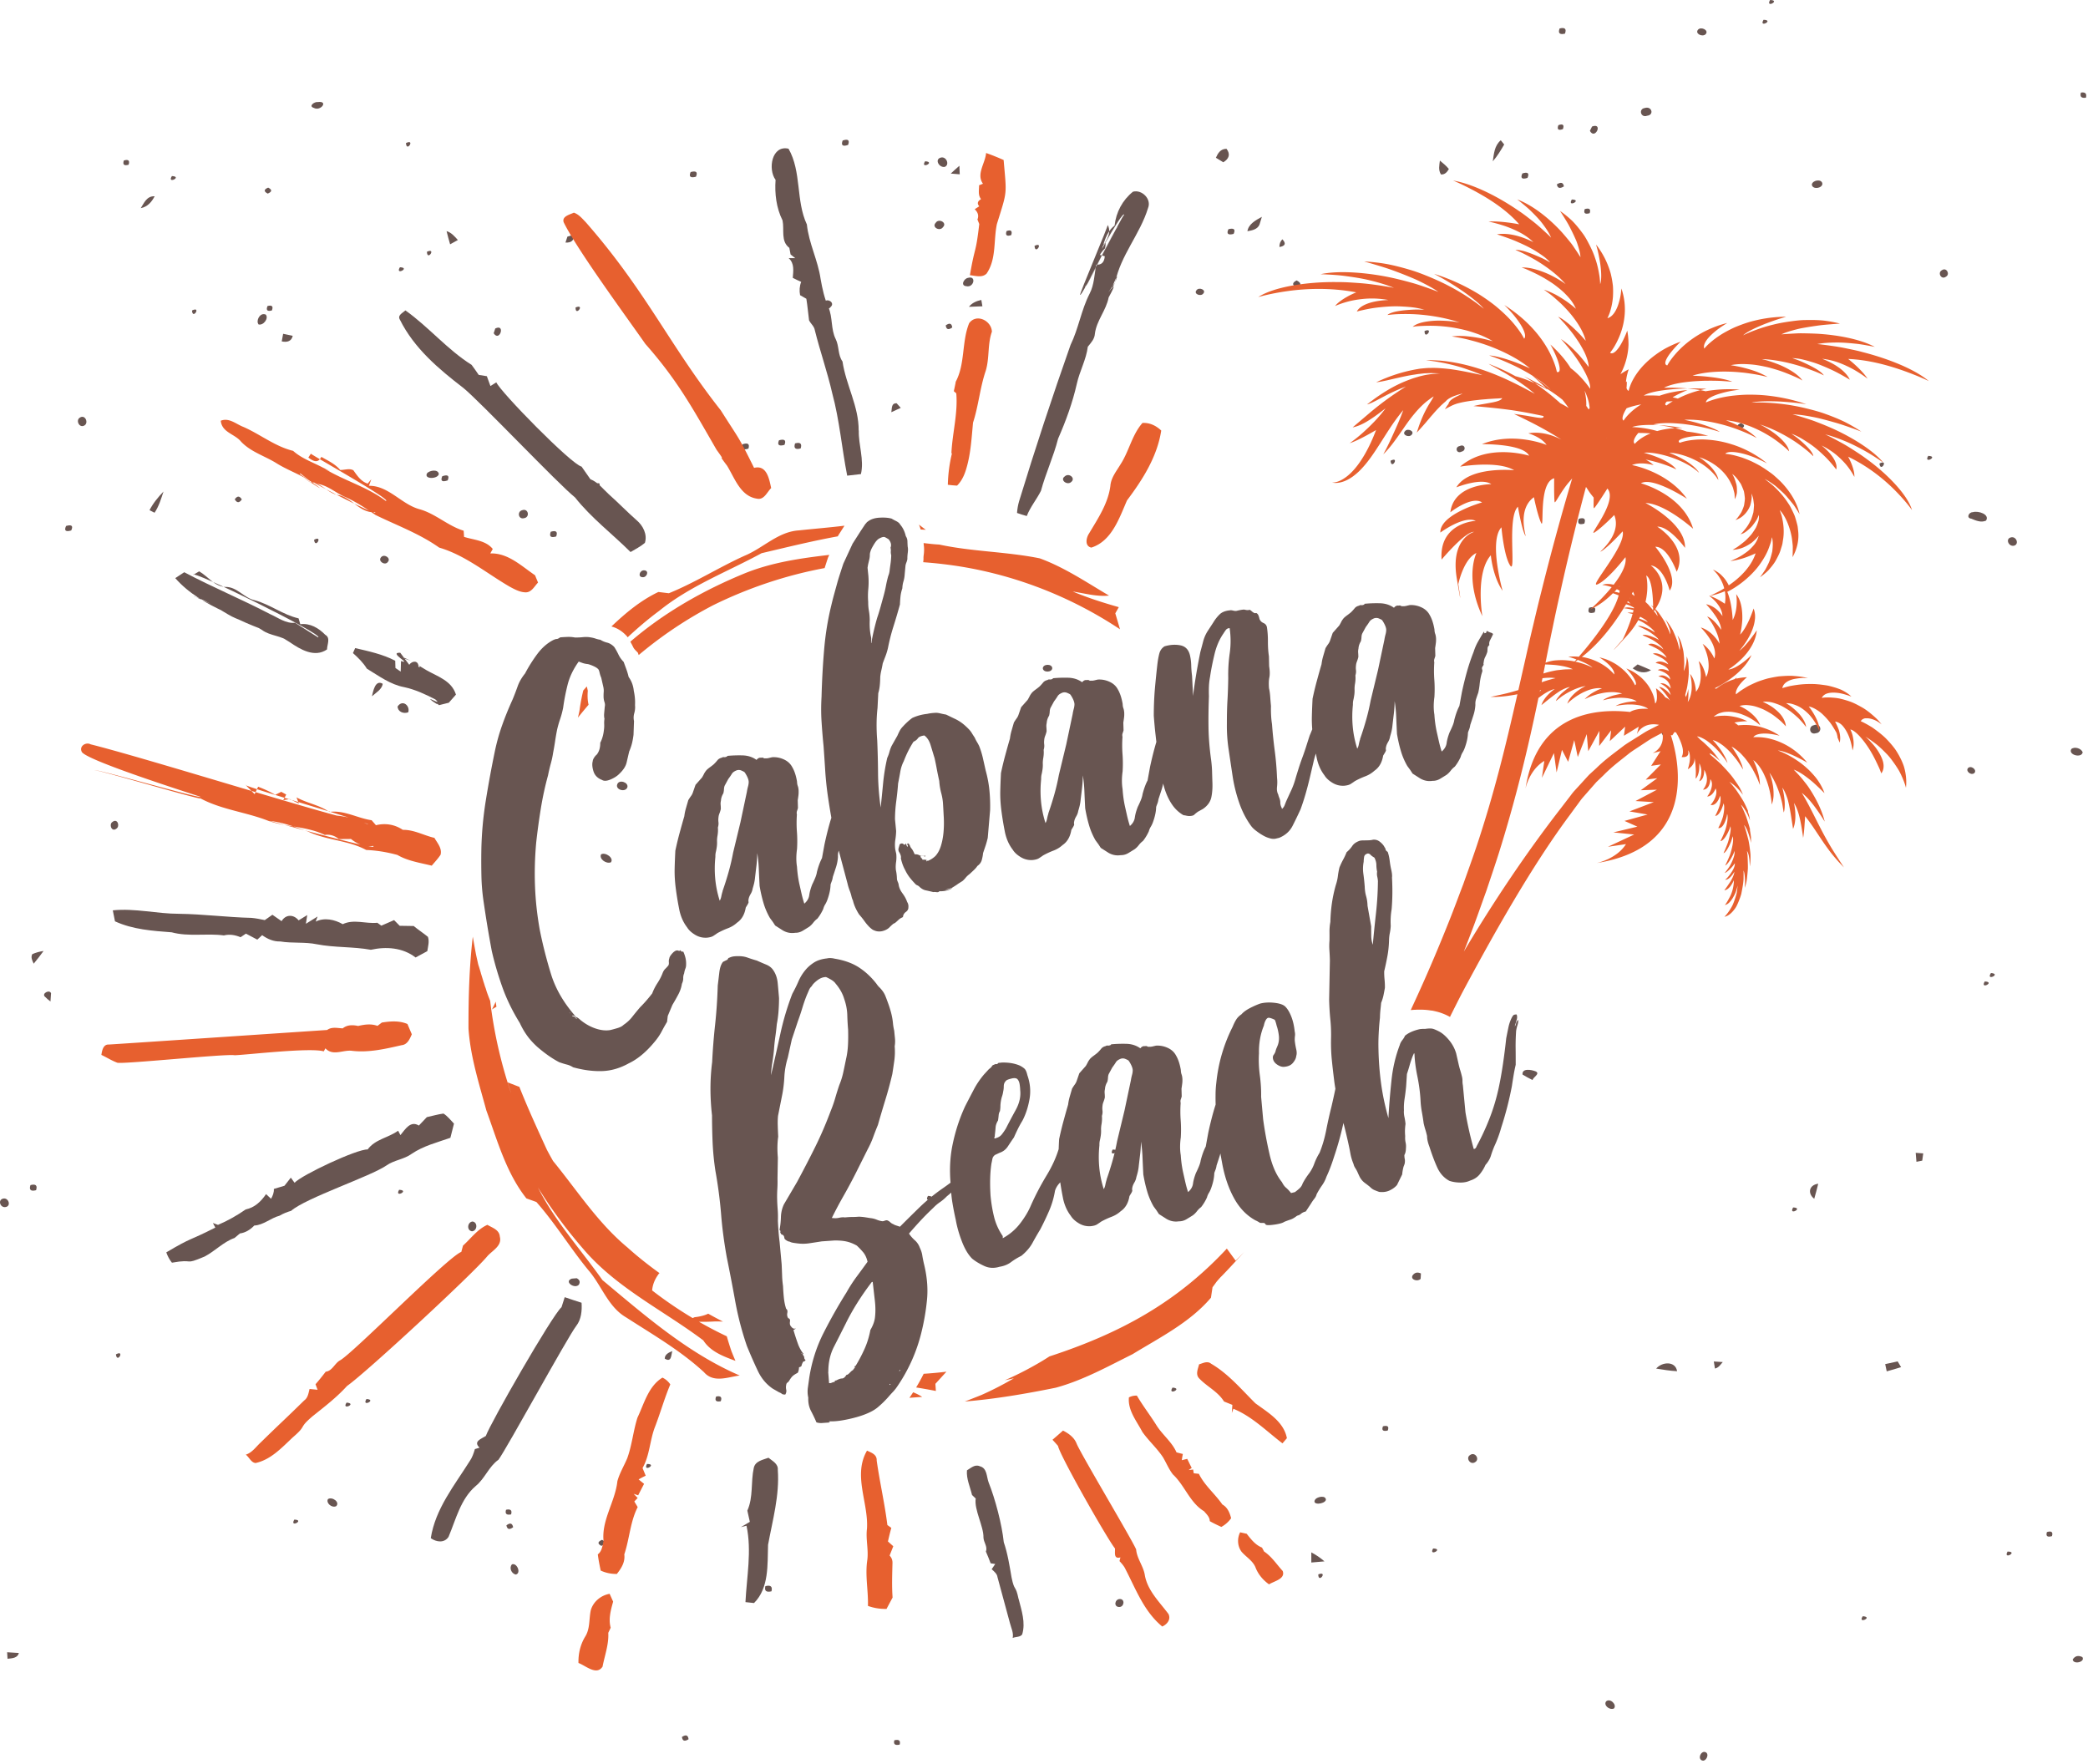 <svg xmlns="http://www.w3.org/2000/svg" width="477" height="403" fill="none"><path fill="#685551" d="M404.37 0c2.52.05-1.13 1.99 0 0zm-288.9.54c.307.227.307.227 0 0zm245.24 1.3c.293.26.293.26 0 0zm42.17 2.68c2.53.08-1.18 1.97 0 0zM356.29 6.5c1.22-.3 1.63.1 1.22 1.19-1.21.28-1.63-.11-1.22-1.19zm31.64.26c.69-.73 2.51.13 1.74 1.03-.72.78-2.57-.11-1.74-1.03zm-9.85 3.81c.26.267.26.267 0 0zM50.6 13.27c.313.253.313.253 0 0zm37.58 2.63c.34.213.34.213 0 0zm51.52 1.42c.253.28.253.28 0 0zm335.68 3.83c1.01-.16 1.39.23 1.15 1.17-1.04.15-1.43-.24-1.15-1.17zM72.61 23.31c2.51-.32.65 2.19-.91 1.34-1.32-.4.13-1.45.91-1.34zm303.16 1.36c1.55-.5 2.2 1.59.5 1.77-1.47.55-2.01-1.59-.5-1.77zm-19.76 3.92c1.04-.37 1.38-.07 1.03.91-1.05.37-1.39.07-1.03-.91zm7.69.31c2.61-.97.67 3.18-.49.99.12-.25.37-.75.49-.99zm-171.2 3.2c1.24-.42 1.66-.09 1.24 1.01-1.24.42-1.65.09-1.24-1.01zm148.52 4.78c.26-1.69.35-3.59 1.83-4.84.2.24.59.73.78.97-.78 1.34-1.57 2.67-2.62 3.86M92.74 32.68c2.21-1.07.13 2.26 0 0zm135.93.04c.28.26.28.26 0 0zm69.39.05c.32.253.32.253 0 0zm150.19.65c.28.247.28.247 0 0zm-170.48 2.61c.46-1.01 1.02-2.02 2.42-2.04.95 1.22.59 2.3-.73 3.08-.42-.26-1.27-.77-1.69-1.03m-62.81-.05c1.27-.3 2.05 1.71.84 2.14-1.28.2-2.38-1.76-.84-2.14zm-186.67.67c1.05-.31 1.4.01 1.09.97-1.04.3-1.4-.02-1.09-.97zm158.13.12c.307.227.307.227 0 0zm24.92.06c2.53.16-1.24 1.94 0 0zm117.61-.15c.72.6 1.47 1.2 2.04 1.92-.36.64-.89 1.32-1.8 1.24-.65-.99-.38-2.1-.25-3.16m-111.73 2.95c.64-.6 1.3-1.2 1.96-1.77l.08 1.95c-.51-.05-1.53-.13-2.04-.17m-59.44-.35c1.28-.34 1.67.01 1.22 1.07-1.27.34-1.67-.01-1.22-1.07zm190.01.32c1.26-.4 1.64-.05 1.17 1.02-1.27.4-1.66.05-1.17-1.02zm-308.51.6c2.53.13-1.23 1.95 0 0zm110.16-.06c.333.233.333.233 0 0zm264.48 2c.13-1.03 2.32-1.38 2.41-.16-.08 1.08-2.32 1.35-2.41.16zm-58.25-.04c.93-.59 1.46-.44 1.61.46-.93.58-1.46.43-1.61-.46zm-294.4.74c.95.48.91.94-.1 1.37-.94-.49-.91-.95.1-1.37zm-29.11 4.69c.75-1.14 1.36-2.81 3.18-2.71-.66 1.24-1.57 2.4-3.18 2.71zm326.93-1.98c2.53.07-1.18 1.97 0 0zm2.95 2.2c1.06-.31 1.43 0 1.13.93-1.07.32-1.45 0-1.13-.93zM64.16 48.91c.293.227.293.227 0 0zm220.81 3.91c.26-1.64 1.86-2.49 3.3-3.29-.19.59-.37 1.18-.54 1.77-.43 1.07-1.65 1.34-2.76 1.52zm-71.21-1.92c.69-1.1 2.69-.03 1.67.98-.71 1.08-2.66.02-1.67-.98zm66.87 1.46c1.27-.33 1.67.03 1.19 1.07-1.29.34-1.68-.03-1.19-1.07zm-228.52.55c.287.247.287.247 0 0zm49.91-.11c1.15.35 1.85 1.23 2.58 2.03-.6.33-1.18.65-1.77.98-.29-1-.57-1.99-.81-3.01zm127.92-.01c1-.37 1.37-.06 1.08.91-1.03.36-1.39.05-1.08-.91zm-132.59.81c.287.26.287.26 0 0zm32.28.45c.37-.1 1.09-.3 1.46-.4.12 1.21-.53 1.84-1.91 1.76.11-.34.34-1.02.45-1.36zm162.66 2.38c-.04-.66.18-1.26.66-1.77.91.95.68 1.54-.66 1.77zm62-.98c.4-1.01 2.57-.63 2.29.5-.35 1.13-2.51.6-2.29-.5zm-117.95.71c2.21-1.07.11 2.25 0 0zM97.53 57.51c2.23-1.01.06 2.26 0 0zm-6.17 3.54c2.53.1-1.21 1.98 0 0zm352.26.68c1.06-.75 1.93.93.94 1.47-1.09.83-2-.93-.94-1.47zm-373.4 1.82c.3.28.3.28 0 0zm150.9-.07c2.01-.6 1.36 2.3-.34 1.9-1.43-.09-.6-1.73.34-1.9zm75.16 2.23c-1.14-.55-1.16-1.1-.07-1.65 1.12.56 1.14 1.12.07 1.65zm-22.93.58c.56-.78 2.32-.06 1.52.79-.57.73-2.28.07-1.52-.79zm-52 3.8c.67-.87 1.7-1.34 2.83-1.57.06.36.18 1.09.25 1.45-1.03.05-2.05.09-3.08.12zm-33.17-1.01c.71-1.14 2.66.03 1.61 1.01-.74 1.11-2.61-.05-1.61-1.01zm-127.07.83c1.03-.28 1.37.07 1 1.01-1.05.28-1.38-.06-1-1.01zm70.38.32c2.29-.91-.08 2.25 0 0zm-87.63.7c2.21-1.09.14 2.24 0 0zm15.02 2.82c-.21-.89.64-2.39 1.83-1.89.74.85-.53 2.56-1.66 2.25l-.17-.36zm275.26-.69c1-.88 2.78.58 1.96 1.54-.97.59-2.96-.55-1.96-1.54zm-118.09 1.27c.87-.63 1.37-.47 1.49.48-.88.62-1.37.46-1.49-.48zm-102.91.71c2.4-1.18 1 3.2-.36 1.09.09-.28.27-.82.36-1.09zm212.3.57c2.28-.91-.06 2.25 0 0zm-260.77.64c.55.11 1.64.34 2.2.46-.26 1.22-1.22 1.55-2.51 1.28.1-.58.21-1.16.32-1.73m345.04.79c.287.267.287.267 0 0zm-307.85 3.93c1.06-.3 1.4.02 1.03.96-1.06.29-1.4-.03-1.03-.96zm134.2 1.44c.293.26.293.26 0 0zm122.97 8.23c1.01-.73 2.51.79 1.37 1.5-1.05.75-2.54-.77-1.37-1.5zm-155.42 3.52c.17-.79-.08-2.08 1.21-2.05.32.34.64.69.95 1.05-.72.34-1.45.67-2.17 1m-112.24-1.6c.273.253.273.253 0 0zM18.25 95.4c1.17-.78 2.02 1.11 1.1 1.75-1.18.81-2.15-1.14-1.1-1.75zm174.13.89c1.18-.52 1.79 1.29.64 1.63-1.21.51-1.79-1.26-.64-1.63zm205.3.37c1.01.42 1 .85-.02 1.3-1.01-.42-1-.85.02-1.3zm-76.71 1.84c.58-.77 2.32 0 1.5.83-.6.71-2.28 0-1.5-.83zm-206.33 1.43c.307.267.307.267 0 0zm334.94.01c.253.293.253.293 0 0zm-271.62.64c1.27-.36 1.69 0 1.25 1.05-1.28.36-1.7 0-1.25-1.05zm-8.33.91c1.23-.41 1.68-.08 1.35.99-1.24.41-1.69.08-1.35-.99zm12-.2c1.2-.33 1.63.05 1.28 1.15-1.21.33-1.64-.05-1.28-1.15zm151.86.6c1.16-.58 1.57 1.02.43 1.27-1.19.63-1.67-1.07-.43-1.27zm-72.26.95.23.11-.11.16c-.03-.07-.08-.2-.11-.27m179.26 1.3c2.53.09-1.17 1.98 0 0zm-122.83 1.11c2.18-1.14.17 2.25 0 0zm111.69.63c2.19-1.13.23 2.23 0 0zm-252.8 1.49c.3.253.3.253 0 0zm-79 .74c.6-.68 2.54-.99 2.69.17-.2 1.19-3.5 1.26-2.69-.17zm3.47.68c1.28-.44 1.69-.13 1.24.95-1.28.44-1.69.13-1.24-.95zm142.21.04c.93-.9 2.55.4 1.49 1.26-.9.88-2.68-.44-1.49-1.26zM136 110.56c2.27-.93-.05 2.25 0 0zm-111.02.84c.307.22.307.22 0 0zm311.61-.06c.247.267.247.267 0 0zm-302.43 5.21c.79-1.56 1.94-2.96 3.19-4.26-.54 1.65-1.04 3.35-2.04 4.84-.29-.15-.86-.43-1.15-.58zm19.47-2.48c.57-.83 1.1-.83 1.61.02-.58.85-1.11.84-1.61-.02zm65.67 2.48c1.42-.5 1.81 1.62.44 1.82-1.34.37-1.66-1.53-.44-1.82zm331.39.45c1.27-.38 3.93.51 3.02 1.93-1.13.52-2.34-.02-3.37-.44-1.24-.15-.56-1.53.35-1.48m-90.02 1.51c1.22-.37 1.65 0 1.27 1.09-1.22.36-1.64 0-1.27-1.09zm-6.76.89c.273.267.273.267 0 0zm-338.81.74c1.28-.37 1.67-.02 1.17 1.03-1.28.38-1.67.03-1.17-1.03zm110.72 1.32c1.23-.36 1.64 0 1.24 1.08-1.24.37-1.64.01-1.24-1.08zm333.58 1.29c1.22-.32 1.95 1.56.7 1.9-1.23.28-2.04-1.59-.7-1.9zm-387.65.55c2.14-1.18.26 2.24 0 0zm15.27 4.03c.68-.94 2.37.13 1.6 1.01-.66.97-2.32-.15-1.6-1.01zm60.14 2.95c1.21.04.65 1.64-.34 1.57-1.24-.03-.66-1.66.34-1.57zm215.88 8.54c1.25-.36 1.67 0 1.24 1.07-1.26.36-1.67 0-1.24-1.07zm-11.23 1.39c.69-.97 2.78-.05 1.95 1.01-.7.91-2.69.01-1.95-1.01zm-73.32 1.37c.28.24.28.24 0 0zm-157.72 6.71c.267.267.267.267 0 0zm187.86.71c.307.24.307.24 0 0zm-202.9.59c.213.307.213.307 0 0zm267.25 3.08c.37-.3.75-.6 1.13-.9 1.02.42 2.04.85 3.06 1.31-1.45.89-2.9.48-4.19-.41zm-134.75-.01c.05-1.05 2.15-1.08 2.16 0-.11.99-2.08 1.01-2.16 0zm-153.26 6.39c.26-1.02.72-3.92 2.47-2.85-.19 1.28-1.52 2.01-2.47 2.85zm297.46-1.31c2.53.08-1.18 2.01 0 0zm-291.6 3.64c1.15-1.71 2.92-.13 2.43 1.33-1.15.43-2.41-.19-2.43-1.33zm288.93 1.21c.29-.11.85-.32 1.14-.42.38 2.04-.36 4.06-.85 6.04-1.28-1.64-.85-3.84-.29-5.62zm34.64 3.06c1.61-.63 2.05 1.69.43 1.84-1.47.46-1.81-1.59-.43-1.84zm58.79 5.45c.78-.64 2.3-.13 2.6.75-.26 1.42-3.39.58-2.6-.75zm-23.48 4.25c.81-.51 2.07.69 1.24 1.31-.84.51-2.07-.69-1.24-1.31zm-308.7 3.81c.42-1.19 2.6-.46 2.32.66-.42 1.28-2.8.59-2.32-.66zm-115.3 8.58c1.15-.89 1.76 1.01.87 1.56-1.09.85-1.76-1.04-.87-1.56zm111.61 7.42c1.02-.58 3.02.87 2.23 1.83-1.1.4-2.74-.8-2.23-1.83zM7.37 217.97c.81-.36 1.67-.6 2.58-.73-.71.99-1.47 1.95-2.25 2.9-.32-.69-.72-1.43-.33-2.17zm447.46 4.31c2.5.19-1.28 1.95 0 0zm-1.42 1.93c2.52.09-1.17 1.97 0 0zm-443.17 3.46c-.75-.74 1.1-1.7 1.42-.77-.04.47-.1 1.41-.13 1.88-.47-.35-.9-.72-1.29-1.12m418.4 1.22c.233.28.233.28 0 0zm-80.82 16.59c-.16-1.51 2.05-1.12 3.03-.71 1.08.55-.69 1.36-.73 1.97-.8-.39-1.57-.81-2.3-1.26zm-93.65 17.14c2.52-.05-1.03 2.03 0 0zm183.46.74c.43.03 1.3.09 1.73.13-.08.55-.16 1.1-.23 1.66-.32.07-.99.19-1.32.26-.07-.68-.13-1.37-.17-2.05M6.96 270.72c1.21-.31 1.64.08 1.28 1.17-1.21.32-1.64-.07-1.28-1.17zm407.5 3.13c-1.55-1.19-1.24-3.15.91-3.44-.27 1.15-.59 2.3-.91 3.44zM91.18 271.8c2.53.11-1.17 1.98 0 0zm120.81 1.39c2.5.06-1.12 2 0 0zM.74 273.8c1.2-.24 1.86 1.66.59 1.93-1.29.28-1.92-1.65-.59-1.93zm408.9 2.03c2.51.09-1.17 1.99 0 0zm6.11 2.84c.34.173.34.173 0 0zm-307.93 2.61c-1.26-.2-1.06-2.1.13-2.24 1.24.17 1.11 2.14-.13 2.24zm-8.14 8.73c.28.267.28.267 0 0zm222.99 1.39c.49-.71 1.13-.87 1.94-.49-.02.31-.05.92-.07 1.23-.6.7-2.33.26-1.87-.74zm-192.04.69c.28-.02.84-.07 1.12-.09.68.35.85.84.49 1.48-.97 1.06-3.52-.73-1.61-1.39zm-58.07 2.63c.213.3.213.3 0 0zm49 1.35c.253.273.253.273 0 0zm30.3 14.29c.02-.94.86-1.38 1.73-1.71-.29.9-.15 2.7-1.73 1.71zm227.72-1.49c.273.247.273.247 0 0zm-353.1.52c2.15-1.16.27 2.24 0 0zm168.22.14c.267.28.267.28 0 0zm196.82 1.49c.51.03 1.53.1 2.04.13-.51.57-.92 1.29-1.78 1.48-.06-.4-.19-1.21-.26-1.61zm39.15.6c.94-.2 1.9-.41 2.85-.62.26.43.52.87.78 1.31-1.09.34-2.18.67-3.28.96-.09-.42-.27-1.24-.35-1.65zm-268.32.14s.04-.12.05-.16l.06.1-.11.06zm216 .88c1.37-1.6 4.43-1.75 4.78.6-1.61-.09-3.2-.34-4.78-.6zm-110.49 4.34c2.51.18-1.24 1.93 0 0zm-104.26 2.04c1.05-.21 1.4.15 1.06 1.08-1.07.21-1.43-.15-1.06-1.08zm-79.88.57c2.5.15-1.21 1.96 0 0zm-4.54.82c2.54.21-1.28 1.9 0 0zm236.76 5.41c1.08-.26 1.44.06 1.09.97-1.09.26-1.45-.07-1.09-.97zm-217.78.45c.26.28.26.28 0 0zm237.68 6.12c1.12-.83 2.27.93 1.19 1.6-1.12.81-2.28-.95-1.19-1.6zm-188.04 2.04c2.52-.02-1.05 2.03 0 0zm62.06 1.26c.22.293.22.293 0 0zm70.96 1.99c.213.287.213.287 0 0zm-129.16 3.41c.3.253.3.253 0 0zm-76.73 1.36c.97-.6 2.78.69 1.89 1.61-.98.52-2.42-.73-1.89-1.61zm225.55.06c.5-.62 2.44-.99 2.42.13-.27 1.01-3.4 1.3-2.42-.13zm-184.87 2.38c1.04-.23 1.43.13 1.15 1.06-1.05.21-1.43-.14-1.15-1.06zm-48.38 2.25c2.53.06-1.14 1.99 0 0zm48.46 1.31c.84-.65 1.35-.51 1.54.43-.85.64-1.36.5-1.54-.43zm-46.99 1.41c.333.187.333.187 0 0zm398.92.12c1.05-.31 1.43 0 1.15.93-1.06.31-1.45 0-1.15-.93zm-330.09 1.78c.94.46.9.92-.14 1.38-.93-.48-.88-.94.14-1.38zm189.87 1.97c2.55.07-1.15 1.97 0 0zm131.22.71c2.56-.01-1.09 2 0 0zm-159.05.18c1.09.58 2.1 1.26 3 2.06-1 .09-2.01.18-3 .26v-2.32zm-182.62 2.74c1.17-.43 2.18 2.06.87 2.33-1.04-.24-1.53-1.59-.87-2.33zm34.73.56c.333.193.333.193 0 0zm175.77 1.31c.32.2.32.2 0 0zm-26.29.42c2.29-.89 0 2.24 0 0zm-126.31 2.69c1.2-.31 1.67.08 1.4 1.18-1.21.28-1.67-.11-1.4-1.18zm-67.67 1.58c.253.273.253.273 0 0zm66.4.69c.273.247.273.247 0 0zm82.26.67c1.24 0 .97 1.86-.17 1.82-1.33-.02-1-1.83.17-1.82zm169.71 3.93c2.54.18-1.29 1.91 0 0zM1.63 377.44c.89.05 1.79.11 2.68.17-.28 1.15-1.49 1.21-2.59 1.32-.02-.37-.07-1.12-.09-1.49zm471.88 1.66c.52-.83 1.25-1.01 2.2-.56.74 1.14-2.07 1.79-2.2.56zm-427.39 9.68c.293.267.293.267 0 0zm320.8-.12c.95-.82 2.54.81 1.78 1.63-1 .45-2.45-.74-1.78-1.63zm-211.13 8.13c.9-.6 1.4-.42 1.51.52-.9.58-1.4.41-1.51-.52zm48.52.76c1.05-.26 1.46.07 1.22.99-1.06.24-1.47-.09-1.22-.99zm184.97 2.65c1.26.04.82 1.81-.14 2.01-1.28-.03-.9-1.87.14-2.01z"/><path fill="#685551" d="M131.8 232.75c.06-.09-.03-.11-.25-.06.09.06.17.08.25.06zm-1.71-1.38c.09.06.14.12.16.2-.05-.23-.11-.29-.16-.2zm1.03.95.22-.05c.07-.02.1-.06.08-.14l-.11.03c-.02-.08-.14-.12-.38-.15-.24-.02-.32-.04-.25-.06.03.15.13.23.28.23.16 0 .21.05.15.14h.01zm33.94-28.74c.52-1.48.98-2.94 1.39-4.39.41-1.45.75-2.92 1.03-4.42l1.68-6.96 1.46-6.91c.06-.41.15-.81.25-1.19.11-.38.16-.74.17-1.05 0-.32-.1-.71-.32-1.18-.22-.46-.44-.83-.65-1.1-.18-.12-.42-.24-.72-.37s-.63-.15-1-.06c-.57.22-.96.49-1.15.81-.2.33-.47.73-.83 1.21l-.82 1.51c-.1.26-.15.53-.16.81-.01.28-.06.59-.14.93-.34.56-.52 1.12-.55 1.68-.08.34-.1.66-.07.97.03.31.04.63.04.95-.08.34-.18.66-.3.97-.12.31-.2.58-.22.83-.06.41-.07.81-.02 1.2.05.39 0 .79-.13 1.22.06.62.02 1.31-.12 2.06-.06.41-.09.82-.07 1.21.01.4-.01.8-.07 1.21-.06.41-.13.79-.21 1.12-.08.34-.11.7-.1 1.1-.17 1.63-.19 3.29-.04 4.96.15 1.68.49 3.36 1.03 5.06.17-.28.29-.61.36-.98s.17-.78.31-1.21l-.03.01zm46.6-7.18-.11.03.14.09-.03-.11v-.01zm.14.09c.11.13.12.19.04.17a.195.195 0 0 1-.15-.14l.11-.03zm4.09 6.78c.7 0 1.24-.18 1.63-.51-.28.15-.82.31-1.63.51zm-15.4-62.43c.23-.69.46-1.46.7-2.31.23-.85.46-1.66.67-2.43.21-.77.39-1.52.53-2.27s.32-1.51.53-2.27c.15-.35.26-.76.31-1.21.05-.45.11-.88.17-1.29a18.478 18.478 0 0 0 .2-2.2c-.09-.38-.12-.69-.09-.93.02-.24 0-.52-.07-.82.25-.62.1-1.26-.44-1.92a9.56 9.56 0 0 0-.8-.46c-.26-.14-.67-.06-1.23.23-.42.18-.86.64-1.31 1.39-.45.74-.72 1.28-.8 1.62-.1.26-.15.55-.15.87 0 .32-.05.65-.13.98-.08.34-.15.63-.21.88s-.12.59-.18 1l.19 1.86c.08 1.02.07 2.01-.02 2.99-.09.98-.1 1.97-.02 2.99-.01.64.04 1.3.16 1.99s.18 1.39.19 2.1c-.06 1.45.04 2.73.29 3.87.05.23.07.46.04.71-.04.49-.03.72.04.71.12-.82.32-1.83.6-3.01.28-1.18.55-2.2.82-3.06l.01-.01zm11.25 55.9c.72-.25 1.36-.64 1.94-1.18.56-.61.98-1.39 1.27-2.33.29-.94.49-1.96.59-3.06.1-1.1.12-2.2.07-3.3-.06-1.1-.11-2.12-.17-3.06-.04-.87-.18-1.75-.42-2.64-.24-.9-.39-1.82-.45-2.76-.2-.91-.39-1.8-.55-2.67a57.8 57.8 0 0 0-.52-2.56c-.3-.96-.59-1.95-.9-2.95-.3-1-.78-1.74-1.43-2.22-.75.1-1.25.32-1.48.65-.23.33-.56.59-.99.77-.86 1.32-1.61 2.81-2.24 4.47-.38.73-.64 1.53-.79 2.4-.15.87-.32 1.77-.5 2.68-.09 1.3-.24 2.64-.42 4.04-.19 1.4-.28 2.77-.29 4.12l.26 2.68c-.01.64-.07 1.31-.18 2.01-.11.7-.12 1.44-.02 2.21l.23 1.02c.06.62.05 1.24-.04 1.86-.09.62-.11 1.24-.04 1.86.14.6.22 1.3.24 2.09.05.23.12.43.2.61.08.18.14.35.17.5.08.7.37 1.38.87 2.06.5.68.87 1.34 1.09 2.01.23.34.33.76.28 1.25.01.4-.18.74-.58 1.03-.4.29-.62.68-.66 1.17-.42.18-.75.38-.97.59-.22.21-.46.43-.72.65-.13.11-.23.17-.31.19a.94.94 0 0 0-.31.19c-.26.22-.52.46-.77.72-.25.26-.59.48-1.01.66-.92.38-1.77.38-2.55.01-.16-.04-.39-.19-.68-.43-.29-.25-.49-.44-.59-.57-.31-.32-.63-.73-.97-1.2-.34-.48-.72-.94-1.13-1.4-.71-1.1-1.19-2.18-1.43-3.24-.12-.21-.24-.54-.34-.99-.09-.38-.22-.8-.41-1.28-.18-.47-.34-.97-.46-1.5l-2.02-7.58-.02.07c-.14.43-.19.88-.16 1.35-.05.81-.2 1.6-.45 2.37-.25.78-.49 1.51-.72 2.2-.06.41-.15.77-.28 1.08-.12.31-.21.55-.24.71-.02.96-.23 2.04-.66 3.26-.14.43-.32.83-.54 1.2-.23.37-.38.73-.46 1.06-.36.8-.81 1.55-1.35 2.23-.33.24-.65.55-.95.94-.3.39-.62.7-.95.94-.41.26-.88.55-1.43.88-.55.33-1.13.49-1.75.48-.97.15-1.9-.02-2.79-.53l-1.77-1.13-.54-.83-.67-.91c-.64-1.12-1.14-2.29-1.49-3.52-.36-1.23-.64-2.49-.86-3.79-.07-1.34-.13-2.63-.18-3.89-.05-1.26-.17-2.47-.35-3.61-.02.96-.08 1.89-.18 2.79-.11.9-.21 1.8-.32 2.7-.04.49-.12.94-.21 1.36-.1.42-.22.85-.35 1.28-.06.41-.22.83-.47 1.25-.25.42-.41.83-.47 1.25-.04.17-.03.37.02.59-.04.17-.13.37-.27.6-.14.23-.27.44-.38.63-.26 1.57-.93 2.73-2.01 3.46-.58.54-1.27.96-2.09 1.27-.82.31-1.61.68-2.37 1.1-.33.24-.65.45-.96.65-.3.19-.76.32-1.37.39-.99.08-1.91-.14-2.76-.65-.85-.51-1.46-1.08-1.84-1.71-.88-1.14-1.47-2.49-1.79-4.05a71.56 71.56 0 0 1-.79-4.76c-.21-1.62-.3-3.13-.27-4.53.03-1.4.09-2.78.16-4.16.3-1.42.63-2.79.99-4.11.36-1.32.71-2.58 1.06-3.77.08-.66.21-1.28.39-1.88.17-.6.35-1.2.52-1.8.23-.37.43-.68.61-.92s.31-.49.41-.75l.63-1.82 1.48-1.67c.17-.28.32-.55.45-.82.13-.27.32-.55.56-.85.19-.2.45-.42.78-.66.33-.24.63-.47.89-.69.32-.31.6-.62.84-.92.24-.3.58-.5 1.03-.6.13-.11.3-.15.5-.12s.44-.03.72-.17l-.03-.11c1.14-.11 2.31-.15 3.52-.12s2.27.37 3.2 1.03c.3-.39.65-.55 1.05-.49.22-.05.4-.04.53.05.14.09.28.11.42.08.24.02.5 0 .8-.07.29-.07.55-.13.77-.18.92-.06 1.81.11 2.67.5.86.39 1.5.98 1.91 1.75.5.84.87 1.94 1.1 3.32.01.39.07.74.18 1.03.11.29.16.64.18 1.03.01.4 0 .76-.04 1.08-.04.33-.09.7-.16 1.11l.05 1.78c-.04.17-.11.38-.2.64-.1.26-.11.54-.04.85-.09 1.3-.09 2.59 0 3.88.1 1.29.11 2.62.03 3.99-.21 1.48-.21 2.83-.01 4.06.09 1.41.28 2.8.59 4.15.19.83.35 1.57.5 2.21.15.64.34 1.33.58 2.07.65-.55 1.03-1.2 1.13-1.94.1-.74.33-1.55.67-2.43.27-.54.5-1.05.7-1.54.2-.49.33-.93.39-1.35.33-1.27.72-2.32 1.15-3.14l.57-3.12c.34-1.59.72-3.15 1.15-4.69.13-.47.27-.94.42-1.41-.28-1.59-.54-3.2-.78-4.83a75 75 0 0 1-.61-5.76c-.12-1.92-.25-3.86-.39-5.81-.19-1.86-.34-3.74-.46-5.62s-.11-3.75 0-5.61c.1-3.68.29-7.27.59-10.76.29-3.49.84-6.88 1.65-10.18.2-.84.41-1.69.65-2.54.23-.85.46-1.66.67-2.43.21-.77.45-1.54.7-2.31.25-.78.49-1.51.72-2.2l2.11-4.56 1.89-2.96 1.04-1.56c.13-.11.22-.21.28-.31.06-.09.12-.15.2-.17.65-.55 1.55-.87 2.69-.94 1.14-.07 2.09 0 2.84.22.18.12.51.3.99.54.48.24.79.51.93.79.63.73 1.06 1.62 1.3 2.67.23.34.35.71.37 1.11.01.39.03.83.06 1.3.09.38.09.83.02 1.37-.07.53-.1 1-.09 1.39-.02.24-.1.52-.22.83-.12.31-.2.58-.22.83l-.17 1.83c-.03.56-.12 1.1-.27 1.62-.16.51-.25 1.05-.27 1.62-.23.69-.37 1.34-.43 1.95-.06.61-.1 1.2-.12 1.76-.47 1.7-.96 3.37-1.48 5.01-.52 1.64-.94 3.29-1.26 4.95-.16.67-.35 1.3-.57 1.86-.22.57-.43 1.12-.62 1.64-.1.58-.21 1.12-.33 1.63-.12.51-.2 1-.24 1.49-.01.64-.04 1.26-.1 1.87-.06.61-.17 1.21-.35 1.81l-.17 3.38c-.26 2.29-.28 4.76-.07 7.41.11 2.52.17 5.03.19 7.53.02 2.5.22 5.1.6 7.79.2-1.88.39-3.77.57-5.68.19-1.91.5-3.8.93-5.65.21-.45.38-.91.5-1.37.13-.47.29-.92.5-1.37l1.33-2.35c.15-.35.32-.71.51-1.08.19-.36.44-.7.76-1.02.37-.41.74-.77 1.09-1.09.35-.32.7-.6 1.03-.84 1.05-.49 2.18-.8 3.39-.93.59-.14 1.27-.22 2.04-.25.31 0 .67.06 1.08.16.41.1.82.18 1.22.25l1.82.88c.69.31 1.29.67 1.81 1.06s1.02.85 1.53 1.37c.31.32.55.64.74.96.19.31.4.64.63.98.16.36.33.7.52 1.01.19.31.35.61.49.9.35.87.63 1.78.85 2.72.21.94.43 1.91.65 2.89.41 1.49.7 3 .85 4.51.15 1.52.2 3.03.16 4.56l-.54 6.33c-.16.67-.32 1.25-.48 1.73-.16.48-.36 1.06-.59 1.75-.04.49-.14 1.01-.29 1.56-.15.55-.49 1.01-1.02 1.38-.11.19-.26.38-.45.58-.19.2-.34.36-.47.47l-.86.8c-.33.24-.62.51-.86.8-.24.3-.49.56-.75.78l-.92.58c-.33.24-.6.42-.81.55-.2.13-.41.26-.61.38-.17.28-.57.49-1.19.64-.62.15-1.21.21-1.76.18-.11.19-.33.26-.65.21-.32-.04-.55-.05-.7-.01-.66-.16-1.25-.3-1.78-.41-.53-.11-1.05-.43-1.55-.94-.18-.12-.34-.2-.46-.25a.874.874 0 0 1-.35-.27c-.5-.52-.95-1.03-1.33-1.53a9.55 9.55 0 0 1-1.03-1.72c-.39-.7-.7-1.54-.92-2.52a.488.488 0 0 1 0-.24c.02-.08.01-.2-.02-.35-.07-.3-.19-.59-.37-.87s-.23-.58-.15-.92l.26-.9c.33-.24.62-.25.87-.03.24.22.4.16.48-.17.11.13.18.28.21.43.03.15.1.26.19.31.15-.03.16-.16.03-.37-.12-.21-.08-.34.14-.39.18.12.32.3.42.56.1.26.2.45.31.58.2.19.46.65.77 1.37.46-.03.87.07 1.23.3.16.04.43.04.81-.01.38-.05.47.03.28.23-.15.04-.2.05-.17.04.04 0 .07-.1.11-.27-.15.03-.3.05-.45.05-.16 0-.31.01-.45.05-.04.17.01.32.16.44.14.12.23.26.27.41.46-.03.73-.02.82.04 0 0 .02.08.05.23.02.08.06.1.14.09l-.02-.02zm27.74-10.91c.52-1.48.98-2.94 1.39-4.39.41-1.45.75-2.92 1.03-4.42l1.68-6.96 1.46-6.91c.06-.41.15-.81.25-1.19.11-.38.16-.73.17-1.05 0-.32-.1-.71-.32-1.18-.22-.46-.44-.83-.65-1.1-.18-.12-.42-.24-.72-.36-.3-.13-.63-.15-1-.06-.57.22-.96.49-1.15.81-.2.33-.47.73-.83 1.21l-.82 1.51c-.1.26-.15.53-.16.81-.01.28-.06.59-.14.93-.34.56-.52 1.12-.55 1.68-.08.34-.1.66-.07.97.03.31.04.63.04.95-.08.34-.18.66-.3.97-.12.31-.2.58-.22.83-.06.41-.07.81-.02 1.2.05.39 0 .79-.13 1.22.06.62.02 1.31-.12 2.06-.06.41-.09.82-.07 1.21.01.4-.01.8-.07 1.21-.06.41-.13.79-.21 1.12-.08.34-.11.7-.1 1.1-.17 1.63-.19 3.29-.04 4.96.15 1.68.49 3.36 1.03 5.06.17-.28.29-.61.36-.98s.17-.78.31-1.21h-.03zm71.22-16.99c.52-1.48.98-2.94 1.39-4.39.41-1.45.75-2.92 1.03-4.42l1.68-6.96 1.46-6.91c.06-.41.15-.81.25-1.19.11-.38.16-.73.17-1.05 0-.32-.1-.71-.32-1.18-.22-.46-.44-.83-.65-1.1-.18-.12-.42-.24-.72-.36-.3-.13-.63-.15-1-.06-.57.22-.95.49-1.15.81-.2.33-.47.73-.83 1.21l-.82 1.51c-.1.26-.15.53-.16.81-.01.28-.06.59-.14.93-.34.56-.52 1.12-.55 1.68-.08.34-.1.66-.07.97.03.31.04.63.04.95-.08.34-.18.66-.3.97-.12.31-.2.58-.22.83-.06.41-.07.81-.02 1.2.05.39 0 .79-.13 1.22.06.62.02 1.31-.12 2.06-.06.41-.09.82-.07 1.21.01.39-.01.8-.07 1.21-.06.41-.13.79-.21 1.12-.08.34-.11.7-.1 1.1-.17 1.63-.19 3.29-.04 4.96.15 1.68.49 3.36 1.03 5.06.17-.28.29-.61.36-.98s.17-.78.31-1.21h-.03zm1.03-30.91c1.14-.11 2.31-.15 3.52-.12s2.27.37 3.2 1.03c.3-.39.65-.55 1.05-.49.22-.05.4-.04.53.05.14.09.28.11.42.08.24.02.5 0 .8-.07.29-.07.55-.13.77-.18.92-.06 1.81.11 2.67.5.86.39 1.5.97 1.91 1.75.5.84.86 1.94 1.1 3.32.01.4.07.74.18 1.03.1.29.16.64.18 1.03.01.4 0 .76-.05 1.08-.04.33-.09.7-.16 1.11l.05 1.78c-.04.17-.11.38-.2.64-.1.26-.11.54-.04.85-.09 1.3-.09 2.59 0 3.88.1 1.29.11 2.62.03 3.99-.21 1.48-.21 2.83-.01 4.06.09 1.41.28 2.8.59 4.15.19.83.35 1.57.5 2.21.15.64.34 1.33.58 2.07.65-.55 1.03-1.2 1.13-1.94.1-.74.33-1.55.67-2.43.26-.54.5-1.05.7-1.54.2-.49.33-.93.39-1.35.33-1.27.71-2.32 1.15-3.14l.57-3.12c.34-1.59.72-3.15 1.15-4.69.43-1.53.94-3.05 1.53-4.54.27-.86.6-1.63.99-2.32s.81-1.41 1.26-2.15c.11-.19.17-.18.18.02 0 .2.07.24.2.13.16.04.26-.04.29-.25.03-.21.14-.25.32-.14.18.12.42.22.71.31s.45.21.49.36c-.21.45-.42.88-.64 1.29-.22.41-.28.8-.2 1.18-.26.22-.4.47-.41.75-.01.28-.03.54-.05.79-.14.43-.3.83-.49 1.19s-.31.79-.35 1.28c-.06.09-.06.25 0 .48-.11.19-.21.35-.3.49-.08.14-.11.28-.08.44l.1.45c-.04.17-.09.36-.16.58-.07.22-.12.41-.16.58-.16.67-.26 1.32-.32 1.93-.06.61-.16 1.25-.32 1.93-.19.52-.35 1-.49 1.43-.14.43-.19.88-.16 1.35-.05.81-.2 1.6-.45 2.37-.25.78-.49 1.51-.72 2.2-.06.41-.15.77-.28 1.08-.12.31-.21.55-.25.71-.02.96-.23 2.04-.66 3.26-.14.43-.32.83-.54 1.2-.23.37-.38.73-.46 1.06-.36.8-.81 1.55-1.35 2.23-.33.24-.65.55-.95.94-.3.39-.62.7-.95.94-.41.26-.88.55-1.43.88-.55.33-1.13.49-1.75.48-.97.15-1.9-.02-2.79-.53l-1.77-1.13-.54-.83-.67-.91c-.64-1.12-1.14-2.29-1.49-3.52-.36-1.23-.64-2.49-.86-3.79-.07-1.34-.13-2.63-.18-3.89-.05-1.26-.17-2.46-.35-3.61-.02.96-.08 1.89-.18 2.79-.11.9-.21 1.8-.32 2.7-.04.49-.12.94-.21 1.36-.1.42-.22.85-.35 1.28-.06.41-.22.83-.47 1.25-.25.42-.41.83-.47 1.25-.04.17-.03.37.02.59-.04.17-.13.37-.27.6-.14.23-.27.44-.38.63-.26 1.57-.93 2.73-2.01 3.46-.58.53-1.27.96-2.09 1.27-.82.31-1.61.68-2.37 1.1-.33.24-.65.45-.96.65-.3.19-.76.32-1.37.39-.99.08-1.91-.14-2.76-.65-.85-.51-1.46-1.08-1.84-1.71-.88-1.14-1.47-2.49-1.79-4.05-.06-.31-.12-.62-.18-.94-.21.63-.4 1.3-.56 2.01-.28 1.18-.56 2.4-.86 3.66-.3 1.26-.62 2.49-.97 3.69-.35 1.2-.72 2.32-1.1 3.36a99.54 99.54 0 0 1-1.82 3.77c-.64 1.27-1.67 2.19-3.09 2.77-.22.05-.48.11-.77.18-.29.07-.64.07-1.04 0-.49-.12-.91-.26-1.26-.42-.35-.16-.74-.38-1.2-.67-.36-.23-.76-.52-1.18-.85-.42-.34-.75-.68-.99-1.02-1.13-1.56-2.03-3.33-2.71-5.32-.68-1.99-1.17-3.98-1.47-5.97-.3-2-.6-4.01-.9-6.05a35.57 35.57 0 0 1-.41-5.93c0-2.07.04-3.85.13-5.34.09-1.49.15-3.2.18-5.11-.04-1.9.07-3.8.34-5.69.27-1.89.26-3.8-.02-5.72-.38.01-.68.16-.89.45-.21.29-.37.52-.48.71-.94 1.34-1.63 2.91-2.07 4.73-.44 1.82-.79 3.55-1.03 5.2-.14.75-.23 1.49-.26 2.21s-.03 1.48 0 2.27c-.09 2.33-.13 4.66-.1 7s.23 4.86.6 7.55c.11.85.18 1.67.21 2.46.02.79.05 1.58.07 2.37.07 1.34 0 2.55-.22 3.63-.22 1.09-.87 2-1.94 2.73l-1.14.63c-.33.24-.61.46-.83.68-.22.21-.65.31-1.27.3-.24-.02-.44-.05-.6-.09-.16-.04-.36-.07-.6-.1a7.81 7.81 0 0 1-2.49-2.27c-.68-.95-1.25-2.09-1.7-3.41-.17-.51-.32-1.03-.46-1.55-.08.47-.19.93-.34 1.38-.25.78-.49 1.51-.72 2.2-.06.41-.15.77-.28 1.08-.12.31-.21.55-.25.71-.02.96-.23 2.04-.66 3.26-.14.43-.32.83-.54 1.2-.23.37-.38.73-.46 1.06-.36.8-.81 1.55-1.35 2.23-.33.24-.65.55-.95.94-.3.39-.62.7-.95.94-.41.26-.88.55-1.43.88-.55.33-1.13.49-1.75.48-.97.15-1.9-.02-2.79-.53l-1.77-1.13-.54-.83-.67-.91c-.64-1.12-1.14-2.29-1.49-3.52-.36-1.23-.64-2.49-.86-3.79-.07-1.34-.13-2.63-.18-3.89-.05-1.26-.17-2.46-.35-3.61-.02.96-.08 1.89-.18 2.79-.1.9-.21 1.8-.32 2.7-.04.49-.12.94-.21 1.36-.1.42-.22.85-.35 1.28-.06.41-.22.83-.47 1.25-.25.42-.41.83-.47 1.25-.04.17-.03.37.02.59-.04.17-.13.37-.27.6-.14.23-.27.44-.38.63-.26 1.57-.93 2.73-2.01 3.46-.58.53-1.27.96-2.09 1.27-.82.31-1.61.68-2.36 1.1-.33.24-.65.45-.96.65-.31.19-.76.32-1.37.39-.99.08-1.91-.14-2.76-.65-.85-.51-1.46-1.08-1.84-1.71-.88-1.14-1.47-2.49-1.79-4.05a71.56 71.56 0 0 1-.79-4.76c-.21-1.62-.3-3.13-.27-4.53.03-1.4.09-2.78.16-4.16.3-1.42.63-2.79.99-4.11.36-1.32.71-2.58 1.06-3.77.08-.66.21-1.28.39-1.88.17-.6.35-1.2.52-1.8.23-.37.43-.68.61-.92s.31-.49.41-.75l.63-1.82 1.48-1.67c.17-.28.32-.55.45-.82.13-.27.32-.55.56-.85.19-.2.45-.42.78-.66.33-.24.63-.47.89-.69.32-.31.6-.62.84-.92.24-.3.58-.5 1.03-.6.13-.11.3-.15.5-.12s.44-.03.72-.17l-.03-.11c1.14-.11 2.31-.15 3.52-.12s2.27.37 3.2 1.03c.3-.39.65-.55 1.05-.49.22-.05.4-.04.53.05.14.09.28.11.42.08.24.02.5 0 .8-.07.29-.07.55-.13.77-.18.92-.06 1.81.11 2.67.5.86.39 1.5.97 1.91 1.75.5.84.86 1.94 1.1 3.32.01.4.07.74.18 1.03.1.29.16.64.18 1.03.01.39 0 .76-.05 1.08-.04.33-.09.7-.16 1.11l.05 1.78c-.04.17-.11.38-.2.64-.1.26-.11.54-.04.85-.09 1.3-.09 2.59 0 3.88.1 1.29.11 2.62.03 3.99-.21 1.48-.21 2.83-.01 4.06.09 1.41.28 2.8.59 4.15.19.83.35 1.57.5 2.21.15.64.34 1.33.58 2.07.65-.55 1.03-1.2 1.13-1.94.1-.74.33-1.55.67-2.43.27-.54.5-1.05.7-1.54.2-.49.33-.93.39-1.35.33-1.27.71-2.32 1.15-3.14l.57-3.12c.34-1.59.72-3.15 1.15-4.69.09-.33.19-.67.29-1-.07-.56-.13-1.11-.19-1.65-.16-1.39-.29-2.83-.4-4.32 0-2.07.08-4.03.23-5.9.16-1.87.36-3.82.59-5.87.11-.9.25-1.71.44-2.43.19-.72.58-1.27 1.19-1.66 1.31-.39 2.53-.46 3.67-.22 1.14.24 1.85 1.01 2.15 2.29.17.75.26 1.51.28 2.26.02.75.08 1.55.19 2.4l.23 4.6c.38-3.11.94-6.47 1.67-10.06.21-.77.42-1.55.63-2.36.21-.8.53-1.58.99-2.32l1.38-2.12c.39-.65.86-1.24 1.4-1.77.54-.53 1.34-.84 2.4-.93.15-.04.38-.01.71.07.33.08.6.1.82.04.73-.18 1.29-.27 1.68-.28.16.04.35.08.55.11.2.03.45.01.74-.06.18.12.32.22.42.32.1.1.24.2.42.32s.35.16.49.12c.15-.04.27.01.38.15.18.12.35.51.5 1.19.18.44.48.74.9.92.43.18.69.49.79.94.17 1.07.24 2.19.23 3.34 0 1.16.07 2.27.23 3.34l.05 2.26c.17 1.07.18 1.92.05 2.55-.13.63-.16 1.45-.08 2.47.14.6.23 1.28.28 2.02.05.74.11 1.43.17 2.05-.04 1.52.04 2.9.23 4.12.15 2.03.36 4.07.63 6.11s.44 4.09.52 6.14c.08.7.08 1.39 0 2.09-.08.69.02 1.29.29 1.78a4 4 0 0 0 .21.67c.09.22.15.4.18.55.05.23.08.42.07.58 0 .16.01.31.05.47.05.23.11.41.18.55.07.14.12.29.16.44.26-.22.45-.49.58-.79l.33-.85c.36-.8.75-1.65 1.17-2.55.42-.9.75-1.81 1.01-2.75.17-.6.4-1.33.67-2.19.27-.86.57-1.75.91-2.66.34-.92.64-1.8.91-2.66.27-.86.52-1.64.75-2.33.2-.46.39-.93.58-1.41-.08-.99-.11-1.93-.09-2.82.03-1.4.09-2.78.16-4.16.3-1.42.63-2.79.99-4.11.36-1.32.71-2.58 1.06-3.77.08-.66.21-1.28.39-1.88.17-.6.35-1.2.52-1.8.23-.37.43-.68.61-.92s.31-.49.41-.75l.63-1.82 1.48-1.67c.17-.28.32-.55.45-.82.13-.27.32-.55.56-.85.19-.2.45-.42.78-.66.33-.24.63-.47.89-.69.32-.31.6-.62.84-.92.24-.3.58-.5 1.03-.6.13-.11.3-.15.5-.12s.44-.03.72-.17l-.03-.11.05-.03zM182.19 307.18c.03.15.1.26.19.31-.09-.06-.15-.16-.19-.31zm21.02 9.19.22-.05-.03-.11c-.02-.08-.06-.09-.12-.03-.06.05-.09.12-.07.2v-.01zm2.19-3.15c.29-.07.35-.16.17-.28l-.11.03c.11.13.12.19.04.17-.08-.02-.11 0-.1.08zm-16.18.4.18 2.34c.24.02.43 0 .56-.07.14-.07.39-.15.76-.24-.03-.15-.01-.24.06-.25l.33-.08c.48-.27.89-.41 1.24-.42.35 0 .69-.28 1.03-.84.16.04.42-.12.76-.48s.59-.56.74-.59c-.02-.08.03-.15.13-.21s.14-.17.1-.32c.18.12.23.08.15-.1-.08-.18 0-.3.21-.35.79-1.3 1.48-2.62 2.07-3.95.59-1.33 1.02-2.75 1.3-4.25.28-.46.52-.96.71-1.48.19-.52.31-1.03.35-1.52.13-1.14.11-2.43-.06-3.86-.17-1.43-.32-2.81-.47-4.12l-.22.05c-2.45 3.21-4.44 6.39-5.98 9.54-.91 1.81-1.79 3.55-2.65 5.23-.86 1.68-1.29 3.55-1.29 5.62l-.03.37.02-.02zm38.3-53.64c.59-.14 1.06-.45 1.42-.93.36-.48.65-.91.87-1.28.64-1.27 1.39-2.68 2.24-4.23.85-1.55 1.18-3.07 1.01-4.54-.01-.39-.05-.82-.12-1.28-.07-.46-.21-.83-.42-1.09-.23-.34-.72-.43-1.45-.25s-1.16.36-1.27.54c-.32.31-.48.71-.49 1.19 0 .48-.05.89-.13 1.22-.06.41-.15.79-.27 1.14-.12.35-.2.72-.27 1.14-.06.41-.1.78-.1 1.1 0 .32-.04.69-.1 1.1-.17.28-.27.6-.3.97-.03.37-.08.75-.14 1.17-.34.56-.53 1.1-.56 1.63-.04.53-.1 1.12-.18 1.77.03.15 0 .3-.08.44s-.05.23.12.27c0 0 .07-.02.22-.05v-.03zm25.27 9.48c.52-1.48.98-2.94 1.39-4.39.41-1.45.75-2.92 1.03-4.42l1.68-6.96 1.46-6.91c.06-.41.15-.81.25-1.19.11-.38.16-.74.17-1.05 0-.32-.1-.71-.32-1.18-.22-.46-.44-.83-.65-1.1-.18-.12-.42-.24-.72-.36-.3-.13-.63-.15-1-.06-.57.22-.96.49-1.15.81-.2.33-.47.73-.83 1.21l-.82 1.51c-.1.26-.15.53-.16.81-.01.28-.06.59-.14.93-.34.56-.52 1.12-.55 1.68-.08.34-.1.66-.07.97.03.31.04.63.04.95-.08.34-.18.66-.3.97-.12.31-.2.58-.22.83-.06.41-.07.81-.02 1.2.05.39 0 .79-.13 1.22.06.62.02 1.31-.12 2.06-.06.41-.09.82-.07 1.21.01.39-.01.8-.07 1.21-.06.41-.13.79-.21 1.12-.08.34-.11.7-.1 1.1-.17 1.63-.19 3.29-.04 4.96.15 1.68.49 3.36 1.03 5.06.17-.28.29-.61.36-.98s.17-.78.31-1.21h-.03zm62-68c-.01-.4-.06-.78-.15-1.16-.09-.38-.1-.77-.04-1.18-.1-.45-.16-.96-.17-1.51 0-.55-.16-1.12-.44-1.68l-.27-.17-.14-.09c-.18-.12-.35-.26-.5-.42a.892.892 0 0 0-.59-.28c-.51.12-.8.39-.86.8-.06.41-.1.78-.1 1.1-.18.92-.2 1.84-.07 2.76.13.92.23 1.89.31 2.91.02.79.13 1.52.32 2.19.19.67.3 1.4.32 2.19l.83 4.69c0 .71.01 1.43.02 2.14 0 .71.12 1.4.35 2.06.2-2.2.44-4.56.72-7.09.28-2.53.43-4.95.45-7.27l.01.01zM183.58 309.23c-.19.2-.31.15-.38-.15-.13.11-.14.17-.02.18.12.01.2.09.23.24.2.19.3.4.32.64.01.24.11.41.29.53-.04.17-.15.27-.33.32-.18.04-.3.15-.33.32-.11.19-.18.38-.22.59-.03.21-.23.35-.6.44-.03.56-.13.98-.3 1.26-.55.29-.94.54-1.17.76-.22.21-.48.55-.76 1.02-.11.19-.25.34-.42.46-.17.12-.26.3-.28.54-.08.34-.08.69 0 1.07.09.38.01.75-.21 1.12-.38.01-.65-.04-.79-.17-.14-.12-.34-.24-.6-.33l-1.47-.84c-1.47-1-2.61-2.36-3.42-4.08-.81-1.71-1.65-3.62-2.51-5.72a69.877 69.877 0 0 1-2.65-10.17c-.61-3.39-1.26-6.76-1.94-10.1-.6-3.36-1.04-6.63-1.29-9.83-.26-3.2-.69-6.48-1.29-9.83-.33-2.15-.54-4.29-.64-6.41-.09-2.13-.14-4.22-.14-6.29-.48-4.18-.47-8.24.03-12.18.14-2.82.36-5.67.68-8.57.31-2.9.51-5.87.6-8.91.11-.9.23-1.9.36-3.01.14-1.11.42-1.91.85-2.41l.94-.46c.13-.11.2-.21.22-.29.02-.08.1-.14.25-.18.35-.16.7-.27 1.03-.31.34-.04.66-.06.98-.05.77-.02 1.49.08 2.16.32.67.24 1.38.47 2.13.68.69.31 1.4.62 2.13.92.73.3 1.27.73 1.63 1.28.57.82.91 1.81 1.02 2.98.11 1.17.21 2.3.3 3.39 0 1.03-.04 2.06-.12 3.07a25.7 25.7 0 0 1-.39 2.9c-.09.98-.2 1.94-.34 2.88-.13.95-.24 1.95-.31 3-.09.98-.22 1.96-.38 2.95-.16.99-.26 1.93-.29 2.81.71-3.03 1.41-6.16 2.12-9.39.7-3.23 1.62-6.29 2.74-9.19.55-1.01 1.03-1.97 1.43-2.91.41-.93.95-1.8 1.62-2.59.49-.59 1.12-1.14 1.89-1.64.78-.5 1.77-.82 2.98-.95.51-.12 1.1-.1 1.76.06 2.17.36 4.01 1.01 5.5 1.97 1.49.96 2.84 2.21 4.04 3.75.23.34.45.61.65.8.2.19.41.42.62.69.32.4.57.82.75 1.25.18.44.37.95.58 1.53.19.51.37 1.03.52 1.55.16.52.28.97.36 1.35.14.6.23 1.2.29 1.78.05.58.15 1.18.29 1.78.06.62.12 1.22.18 1.81.05.58.03 1.17-.07 1.75.09 1.09.06 2.17-.08 3.24-.15 1.07-.3 2.1-.46 3.09-.47 2.02-1 3.98-1.58 5.86-.58 1.89-1.15 3.81-1.71 5.78-.4.97-.77 1.91-1.1 2.83-.34.92-.75 1.83-1.24 2.74l-2.64 5.28c-.91 1.81-1.85 3.56-2.82 5.27-.97 1.7-1.88 3.41-2.73 5.13.64.09 1.2.07 1.68-.04.48-.11.92-.14 1.32-.08.6-.06 1.16-.1 1.66-.1s1.02-.02 1.55-.07c.55.03 1.02.07 1.43.14.4.06.8.13 1.2.19.48.05.93.16 1.35.33.43.18.84.3 1.24.36.16.04.37.01.62-.09.25-.1.46-.13.62-.09.25.1.48.24.68.43.2.19.42.34.68.43.18.12.38.21.59.28.21.07.52.17.94.31 1.45-1.46 2.94-2.93 4.46-4.41 1.53-1.48 3.22-2.88 5.09-4.2.54-.37 1.12-.78 1.75-1.25.09-.06.18-.13.26-.19-.26-3.09-.1-6.03.49-8.82.65-3.1 1.61-5.99 2.86-8.68.7-1.36 1.36-2.63 1.98-3.81.62-1.18 1.39-2.32 2.31-3.41l1.12-1.22c.33-.24.56-.45.67-.64.11-.19.24-.3.39-.33.35-.16.55-.23.59-.2.05.03.14.03.29 0 .11-.19.25-.28.4-.28.16 0 .31-.01.45-.05 1.61-.07 3.02.16 4.22.66.44.21.8.45 1.09.7.29.25.52.75.69 1.51.65 1.83.81 3.66.49 5.49-.32 1.83-.86 3.47-1.62 4.92-.4.65-.74 1.27-1.03 1.86-.29.59-.59 1.23-.9 1.94-.47.67-.93 1.36-1.39 2.06-.46.71-1.09 1.19-1.88 1.46l-1.05.49c-.33.24-.54.55-.61.92-.07.37-.14.73-.22 1.07-.31 2.06-.38 4.5-.2 7.33.17 1.79.45 3.43.83 4.93.38 1.5 1.03 2.94 1.96 4.3v.48c1.58-.86 2.91-1.99 3.99-3.4s1.89-2.78 2.44-4.1c1.03-2.31 2.23-4.61 3.61-6.89 1.22-2.01 2.13-4 2.73-5.96.03-.77.06-1.53.11-2.29.3-1.42.63-2.79.99-4.11.36-1.32.71-2.58 1.06-3.77.08-.66.21-1.28.39-1.88.17-.6.35-1.2.52-1.79.23-.37.43-.68.61-.92s.31-.49.41-.75l.63-1.82 1.48-1.67c.17-.28.32-.55.45-.82.13-.27.32-.55.56-.85.19-.2.45-.42.78-.66.33-.24.63-.47.89-.69.32-.31.6-.62.84-.92.24-.3.58-.5 1.03-.6.13-.11.3-.15.5-.12s.44-.03.72-.17l-.03-.11c1.14-.11 2.31-.15 3.52-.12s2.27.37 3.2 1.03c.3-.39.65-.55 1.05-.49.22-.05.4-.04.53.05.14.09.28.11.42.08.24.02.5 0 .8-.07.29-.07.55-.13.77-.18.92-.06 1.81.11 2.67.5.86.39 1.5.97 1.91 1.75.5.84.87 1.94 1.1 3.32.01.39.07.74.18 1.03.1.29.16.64.18 1.03.01.4 0 .76-.05 1.08-.04.33-.09.7-.16 1.11l.05 1.78c-.04.17-.11.38-.2.64-.1.26-.11.54-.04.85-.09 1.3-.09 2.59 0 3.88.1 1.29.11 2.62.03 3.99-.21 1.48-.21 2.83-.01 4.06.09 1.41.28 2.8.59 4.15.19.83.35 1.57.5 2.21.15.64.34 1.33.58 2.07.65-.55 1.03-1.2 1.13-1.94.1-.74.33-1.55.67-2.43.27-.54.5-1.05.7-1.54.2-.49.33-.93.39-1.35.33-1.27.72-2.32 1.15-3.14l.57-3.12c.34-1.59.72-3.15 1.15-4.69.17-.6.35-1.2.54-1.79-.02-.66-.03-1.36-.02-2.09 0-1 .06-1.94.17-2.84.24-2.36.68-4.62 1.32-6.76.64-2.14 1.44-4.16 2.41-6.06.25-.62.51-1.16.8-1.62.28-.47.69-.88 1.23-1.25.43-.5 1.08-.97 1.94-1.42.87-.45 1.66-.79 2.38-1.04 1.03-.25 2.14-.29 3.34-.14 1.2.15 2 .46 2.41.92.5.52.94 1.27 1.32 2.25.38.98.63 2.1.76 3.34.09.38.11.73.06 1.06-.04.33-.06.69-.04 1.08.08.7.19 1.35.33 1.95.14.6.14 1.12 0 1.55-.04.49-.3 1-.75 1.55-.46.55-1.14.85-2.06.91-.46.03-.96-.13-1.5-.48s-.87-.79-.99-1.31c-.08-.38-.04-.69.14-.93.18-.24.31-.49.41-.75.08-.34.17-.62.27-.84.1-.22.2-.47.3-.73.23-.69.3-1.42.2-2.2-.1-.77-.26-1.49-.49-2.15-.14-.6-.28-1.05-.42-1.33-.18-.12-.44-.23-.78-.35-.34-.12-.58-.16-.73-.13-.22.05-.43.26-.61.62-.19.36-.31.75-.38 1.16-.8 1.94-1.17 4.06-1.12 6.35-.1 1.61-.03 3.27.19 4.96.23 1.7.33 3.34.3 4.94l.46 5.14c.34 2.54.82 5.17 1.44 7.89.61 2.72 1.57 4.88 2.86 6.48.28.57.59.99.93 1.27.33.28.72.68 1.15 1.22l.88-.21c.33-.24.68-.52 1.03-.84.35-.32.6-.7.73-1.13.43-.82.95-1.62 1.55-2.4.47-.67.85-1.39 1.13-2.18.29-.78.68-1.6 1.19-2.43.65-1.59 1.15-3.3 1.51-5.13.36-1.84.76-3.64 1.21-5.42.32-1.37.62-2.73.9-4.08-.12-.68-.22-1.35-.3-2.03-.19-1.54-.37-3.07-.52-4.59-.15-1.52-.21-3.07-.18-4.67.04-1.52 0-3.04-.16-4.56-.15-1.52-.24-3.03-.27-4.53l.17-8.99c-.02-.79-.06-1.56-.11-2.3-.05-.74-.04-1.48.02-2.21.01-.64.01-1.32 0-2.03a12 12 0 0 1 .2-2.2c.04-1.52.16-2.96.36-4.32.2-1.36.49-2.72.88-4.09.23-.69.39-1.37.47-2.02.08-.66.2-1.32.36-2 .25-.62.52-1.2.82-1.75.3-.55.58-1.13.82-1.75.52-.44.95-.92 1.3-1.44.35-.52.92-.91 1.71-1.18.22-.05.5-.08.85-.08s.71-.01 1.1-.02c.38-.01.71-.05.96-.11.26-.06.55-.05.88.03.33.08.69.29 1.07.64.39.35.66.7.82 1.06.09.06.17.24.24.54.03.15.19.31.46.49.21.59.36 1.25.45 1.98.09.73.2 1.4.34 2.01.19.83.25 1.45.19 1.86.14 2.67.11 5.1-.09 7.3-.2 1.16-.27 2.41-.2 3.75-.03.56-.1 1.12-.21 1.66-.11.54-.17 1.13-.18 1.77-.04 1.2-.16 2.37-.37 3.49s-.45 2.28-.73 3.45c-.01.64.02 1.27.08 1.89.06.62.09 1.25.08 1.89-.1.58-.21 1.14-.32 1.69-.11.54-.29 1.12-.54 1.74-.04.49-.1 1.02-.16 1.59-.06.57-.1 1.18-.11 1.82-.13 1.14-.23 2.34-.29 3.59a44.86 44.86 0 0 0-.05 3.65c.05 2.61.25 5.21.6 7.79s.91 5.21 1.67 7.89c.15-2.74.38-5.58.69-8.52.3-2.94.94-5.67 1.92-8.21.08-.34.27-.7.57-1.09.3-.39.5-.71.59-.98.78-.66 1.87-1.16 3.26-1.49.29-.07.75-.1 1.37-.09.83-.12 1.42-.12 1.8-.01.37.11.87.33 1.49.66.71.39 1.43 1.03 2.18 1.93.74.9 1.28 1.9 1.61 3.02l.59 2.6c.09.38.2.81.35 1.29.15.48.27.95.38 1.4.09.38.13.73.12 1.05 0 .32.03.63.09.93l.59 6.18c.45 2.68 1.08 5.47 1.89 8.38.31 0 .53-.21.67-.64 1.09-2.01 2.07-4.11 2.93-6.31.86-2.19 1.56-4.51 2.09-6.94.38-1.76.71-3.63 1-5.61.29-1.98.53-3.9.73-5.78.18-.92.35-1.77.52-2.57.17-.8.44-1.56.82-2.28.11-.19.22-.33.31-.43.09-.1.33-.16.72-.17.16.36.16.8 0 1.31-.15.51-.3.99-.43 1.42.19-.2.29-.43.31-.67.02-.24.19-.52.51-.84.01.4-.05.81-.19 1.24-.14.43-.23.85-.3 1.26-.09 1.29-.13 2.58-.12 3.85.02 1.27.02 2.58.02 3.93-.2.84-.36 1.66-.49 2.44-.13.79-.26 1.59-.38 2.42a76.805 76.805 0 0 1-2.41 9.4c-.43 1.53-.95 2.97-1.58 4.31-.3.71-.57 1.43-.79 2.16-.22.73-.64 1.45-1.26 2.15-.3.71-.73 1.41-1.27 2.09-.54.69-1.28 1.18-2.22 1.48-.7.33-1.5.48-2.4.45-.9-.02-1.68-.16-2.35-.39-1.23-.66-2.16-1.69-2.79-3.09-.63-1.4-1.21-2.95-1.75-4.65-.37-.95-.56-1.78-.56-2.49-.12-.53-.25-1.01-.39-1.46-.14-.44-.27-.93-.39-1.46-.11-.85-.25-1.71-.41-2.59-.16-.88-.26-1.75-.3-2.61-.1-1.81-.34-3.66-.73-5.55-.39-1.9-.61-3.63-.66-5.21-.15.03-.21.09-.19.17l-.08.14c-.3.71-.56 1.45-.78 2.21-.21.77-.44 1.5-.67 2.19l-.18 2.79c-.09.98-.21 1.92-.35 2.83-.14.91-.19 1.8-.15 2.66-.04.49 0 1 .11 1.52s.2 1.07.25 1.61c-.06.41-.1.84-.12 1.28-.02.44 0 .94.04 1.48-.03.56 0 1.05.1 1.47.09.42.12.87.07 1.35-.01.64-.13 1.14-.35 1.52 0 .32.02.61.08.88.06.26.06.6 0 1.01-.04.17-.1.34-.17.52-.08.18-.13.35-.17.52-.12.51-.2 1-.24 1.49l-1.19 2.43c-.43.5-.99.91-1.69 1.24-.7.33-1.49.43-2.37.33-.42-.14-.8-.29-1.15-.44-.35-.16-.67-.4-.98-.72-.38-.31-.73-.58-1.06-.82-.33-.24-.6-.49-.81-.76-.22-.27-.4-.56-.55-.88-.15-.32-.31-.66-.46-1.02-.14-.28-.3-.56-.48-.84-.18-.28-.3-.56-.37-.87-.33-.8-.58-1.61-.73-2.45-.15-.84-.34-1.75-.56-2.73-.3-1.34-.64-2.75-1.02-4.22-.04.16-.07.33-.11.49-.56 2.48-1.24 4.89-2.03 7.22-.54 1.72-1.12 3.25-1.75 4.59-.23.69-.57 1.35-1.01 1.97-.44.62-.85 1.3-1.23 2.02-.08.34-.25.68-.52 1.02-.27.34-.52.7-.74 1.07l-1.21 1.84c-.44.11-.79.27-1.05.49-.26.22-.48.35-.67.4-.18.04-.34.12-.47.23-.46.35-.91.6-1.34.74-.43.14-.9.31-1.39.51-.33.24-.99.43-1.96.59-.97.15-1.66.2-2.06.13-.16-.04-.25-.1-.27-.17-.02-.08-.12-.17-.3-.29l-.93-.02c-.45-.29-.81-.48-1.06-.58-2.03-1.11-3.68-2.82-4.94-5.15-1.26-2.32-2.16-5.01-2.7-8.07-.13-.7-.26-1.39-.37-2.06-.05.17-.1.34-.15.52-.25.78-.49 1.51-.72 2.2-.06.41-.15.77-.28 1.08-.12.31-.21.55-.25.71-.02.96-.23 2.04-.66 3.26-.14.43-.32.83-.54 1.2-.23.37-.38.73-.46 1.06-.36.8-.81 1.55-1.35 2.23-.33.24-.65.55-.95.94-.3.39-.62.7-.95.94-.41.26-.88.55-1.43.88-.55.33-1.13.49-1.75.48-.97.15-1.9-.02-2.79-.53l-1.77-1.13-.54-.83-.67-.91c-.64-1.12-1.14-2.29-1.49-3.52-.36-1.23-.64-2.49-.86-3.79-.07-1.34-.13-2.63-.18-3.89-.05-1.26-.17-2.47-.35-3.61-.02.96-.08 1.89-.18 2.79-.11.9-.21 1.8-.32 2.7-.04.49-.12.94-.21 1.36-.1.42-.22.85-.35 1.28-.06.41-.22.83-.47 1.25-.25.42-.41.83-.47 1.25-.04.17-.03.37.02.59-.04.17-.13.37-.27.6-.14.23-.27.44-.38.63-.26 1.57-.93 2.73-2.01 3.46-.58.53-1.27.96-2.09 1.27-.82.31-1.61.68-2.37 1.1-.33.24-.65.45-.96.65-.3.19-.76.32-1.37.39-.99.08-1.91-.14-2.76-.65-.85-.51-1.46-1.08-1.84-1.71-.88-1.14-1.47-2.49-1.79-4.05a68.23 68.23 0 0 1-.63-3.62c-.06.08-.13.16-.2.23-.49.56-.83 1.13-1 1.73-.26 1.57-.7 3.07-1.31 4.49-.61 1.42-1.29 2.85-2.05 4.31-.62 1.02-1.22 2.06-1.79 3.11-.58 1.05-1.42 2.03-2.53 2.93-.9.45-1.7.94-2.4 1.47-.7.52-1.57.87-2.61 1.04-1.23.37-2.39.31-3.47-.19s-2-1.05-2.76-1.67c-.9-.9-1.68-2.2-2.34-3.92-.66-1.71-1.13-3.37-1.41-4.97-.29-1.28-.54-2.56-.75-3.82-.14-.83-.23-1.62-.29-2.38-.32.29-.65.57-.99.84-.5.52-1.02.96-1.56 1.33-.54.37-1.06.81-1.56 1.33-1.02.96-1.99 1.93-2.89 2.9-.9.97-1.78 1.96-2.64 2.96.36.55.8 1.06 1.33 1.53a4 4 0 0 1 1.14 1.7c.28.57.47 1.14.56 1.72.09.57.21 1.16.34 1.77.76 3 1 5.81.74 8.41a51.46 51.46 0 0 1-1.25 7.34 37.49 37.49 0 0 1-5.81 12.84c-.3.39-.57.71-.83.97-.25.26-.59.64-1.02 1.14-.37.41-.72.77-1.03 1.08-.32.31-.67.64-1.06.97-.58.54-1.32 1.01-2.23 1.43-.91.42-1.9.77-2.95 1.06-1.06.29-2.13.53-3.21.71-1.08.18-2.05.25-2.91.22-.15.04-.14.07.03.11.16.04.1.1-.19.17-.46.03-.93.06-1.43.1-.49.04-.95-.01-1.37-.15-.33-.8-.74-1.65-1.22-2.57-.48-.92-.69-1.94-.64-3.07a6.348 6.348 0 0 1-.08-2.37l.31-2.22c.57-3.64 1.66-7.04 3.27-10.21 1.61-3.17 3.35-6.25 5.23-9.24a34.16 34.16 0 0 1 2.32-3.6c.83-1.11 1.66-2.25 2.49-3.4-.2-.91-.55-1.64-1.02-2.2-.48-.56-.96-1.06-1.44-1.5-.8-.45-1.58-.76-2.36-.93-.77-.17-1.7-.25-2.78-.23l-2.86.2c-.97.15-1.91.3-2.81.43a9.5 9.5 0 0 1-2.66.04c-.24-.02-.56-.07-.96-.13-.4-.06-.69-.15-.87-.27-.24-.02-.47-.11-.7-.25-.23-.14-.39-.28-.5-.42l-.13-.57c-.12-.21-.27-.33-.43-.37a.388.388 0 0 1-.3-.29c-.11-.13-.14-.27-.09-.4.05-.13-.02-.25-.2-.37.18-.92.29-1.9.32-2.94.03-1.04.26-2.01.68-2.91l3.02-5.14c1.47-2.74 2.85-5.39 4.12-7.96 1.28-2.57 2.47-5.34 3.58-8.31.4-.97.74-1.95 1.02-2.93.28-.98.59-1.95.91-2.9.4-.97.7-1.94.91-2.9.21-.96.42-1.99.64-3.08.24-1.01.38-2.08.44-3.21s.06-2.28.03-3.47c-.09-1.09-.16-2.23-.19-3.41-.04-1.18-.27-2.4-.71-3.65-.35-1.19-1-2.35-1.95-3.47-.23-.34-.59-.65-1.08-.93-.49-.28-.86-.47-1.12-.57-.7 0-1.37.27-2.03.78-.66.52-1.06.95-1.22 1.3-.26.22-.47.51-.62.86-.15.35-.3.71-.46 1.06-.4.97-.75 1.97-1.06 3-.31 1.03-.66 2.07-1.04 3.11l-.69 2.07-.69 2.07-.92 4.16a18.39 18.39 0 0 0-.79 4.48c-.08 1.53-.27 3.01-.57 4.43l-.87 4.38c-.07.73-.09 1.49-.06 2.28.02.79.06 1.62.1 2.48-.21 1.48-.23 3.08-.08 4.79l-.08 4.79c.02.79.01 1.59-.04 2.4-.05.81-.06 1.61-.04 2.4.02.79.07 1.58.13 2.36.06.78.07 1.61.04 2.5.04.87.09 1.69.15 2.47.06.78.14 1.56.24 2.33l.47 5.14c.04.87.07 1.69.1 2.48.02.79.09 1.61.21 2.46.04.87.1 1.74.19 2.64.09.89.26 1.75.52 2.56.27.17.36.49.27.95-.09.46-.02.86.21 1.2.33.08.46.33.4.74s-.03.72.09.93c.36.55.7.79 1.03.71.33-.08.22.03-.33.32.31 1.04.63 2.04.97 2.99.33.95.77 1.77 1.31 2.43l.04-.02zM156.1 217.4c.46 1 .67 1.95.64 2.83.01.39-.04.75-.17 1.05-.12.31-.22.67-.28 1.08-.15.35-.22.73-.21 1.12.01.39-.09.82-.3 1.26-.12.82-.4 1.65-.84 2.47-.43.82-.88 1.6-1.33 2.35l-1.06 2.52-.16 1.35c-.39.65-.81 1.39-1.24 2.21-.43.82-.99 1.63-1.66 2.42-1.89 2.28-3.84 3.9-5.87 4.86-2 1.11-4.03 1.7-6.11 1.76-2.08.06-4.27-.23-6.59-.87-.45-.29-.93-.5-1.42-.62-.49-.12-1.07-.3-1.75-.54-1.58-.82-3.23-1.97-4.97-3.47-.97-.88-1.77-1.76-2.4-2.65-.63-.88-1.17-1.83-1.63-2.83-1.71-2.77-3.06-5.55-4.04-8.34s-1.77-5.5-2.37-8.15c-.37-1.98-.71-3.91-1.02-5.78-.31-1.88-.59-3.74-.86-5.58a46.45 46.45 0 0 1-.48-5.73c-.04-1.9-.05-3.81-.02-5.72.06-3.83.4-7.65 1.01-11.46.61-3.8 1.32-7.67 2.14-11.61.42-1.93.95-3.83 1.62-5.7.66-1.87 1.46-3.83 2.39-5.88.4-.97.78-1.96 1.13-2.95.35-1 .92-1.99 1.71-2.97.81-1.55 1.74-3.02 2.78-4.42 1.04-1.4 2.25-2.47 3.63-3.19.35-.16.62-.25.81-.25.19 0 .46-.13.79-.37.53-.05 1.09-.08 1.66-.1a7.5 7.5 0 0 1 1.71.13c.62.01 1.24-.02 1.84-.08.6-.06 1.19-.05 1.76.06.4.06.77.15 1.11.27.34.12.71.21 1.11.27.45.29.97.51 1.54.65.57.14 1.11.47 1.62.99.36.55.68 1.13.97 1.74.29.61.69 1.17 1.19 1.68.21.59.42 1.15.62 1.7s.37 1.12.51 1.73c.68.95 1.07 2.01 1.18 3.18.12.53.2 1.07.25 1.61.05.55.06 1.1.03 1.66.06.62 0 1.23-.17 1.83-.17.6-.19 1.2-.06 1.8l-.11 3.13c-.08.66-.19 1.28-.33 1.87-.14.59-.36 1.24-.66 1.95-.2.84-.39 1.68-.59 2.53-.2.84-.74 1.69-1.63 2.54-.5.52-1.18.96-2.03 1.32-.85.36-1.5.4-1.95.11-1.02-.39-1.67-1.05-1.96-1.98-.29-.93-.34-1.69-.17-2.29.02-.24.12-.51.29-.78.17-.28.38-.53.64-.75.54-.69.8-1.58.79-2.69.43-.82.72-1.8.84-2.95.06-.41.08-.83.06-1.27-.02-.43 0-.85.06-1.27-.09-.38-.11-.81-.06-1.3.04-.49.09-.98.13-1.46.08-.34.06-.69-.07-1.06-.12-.37-.19-.75-.2-1.15-.01-.39 0-.77.03-1.14.03-.37 0-.74-.08-1.12l-.49-2.15c-.16-.36-.29-.77-.39-1.22-.1-.45-.24-.74-.43-.85-.2-.19-.53-.39-1.01-.6-.47-.21-.87-.35-1.2-.43-.48-.05-.88-.13-1.22-.25-.34-.12-.63-.23-.89-.33-1.24 1.73-2.08 3.48-2.53 5.26-.45 1.78-.79 3.53-1.02 5.25-.18.92-.41 1.79-.69 2.61-.28.82-.52 1.65-.71 2.5-.18.92-.33 1.79-.45 2.61-.12.82-.27 1.7-.45 2.61-.12.82-.3 1.66-.54 2.51-.23.85-.44 1.74-.62 2.65-.68 2.47-1.23 5.01-1.65 7.61-.42 2.61-.77 5.17-1.05 7.71-.31 3.41-.4 6.78-.27 10.09.13 3.31.5 6.68 1.13 10.11.66 3.26 1.5 6.56 2.53 9.9 1.03 3.33 2.89 6.55 5.61 9.64.03.15.02.25-.05.31-.06.05-.05.11.04.17-.02-.08.01-.12.08-.14l.08-.14c-.11-.13-.03-.11.25.06.27.17.51.36.7.55 1.05.86 2.18 1.51 3.4 1.93 1.22.42 2.35.55 3.4.38.59-.14 1.17-.3 1.75-.48.58-.18 1.03-.42 1.34-.74a8.31 8.31 0 0 0 1.92-1.77c.54-.69 1.15-1.43 1.82-2.22.95-.94 1.87-2 2.77-3.17.29-.78.69-1.58 1.21-2.38.52-.8.92-1.59 1.21-2.38.15-.35.34-.64.56-.85.22-.21.46-.47.7-.76.11-.19.15-.43.12-.74s0-.6.1-.86c.02-.24.17-.54.44-.88.27-.34.51-.58.71-.71.33-.24.63-.31.88-.21s.44.05.55-.13c.07.3.25.42.54.35l.08.02z"/><path fill="#E7602F" d="M280.28 285.22c-11.47 12.33-24.4 19.37-40.54 24.64-.58.38-1.17.75-1.77 1.11a76.22 76.22 0 0 1-7.92 4.12l-.14.06-.4.16c.71-.15 1.42-.3 2.12-.45-2.37 1.38-4.8 2.64-7.31 3.76l-.14.06c-1.25.5-2.51 1-3.77 1.48 6.98-.57 13.92-1.76 20.77-3.15 6.2-1.68 11.84-4.82 17.55-7.66 6.28-3.84 13.11-7.25 17.91-12.9l.36-2.39c1.16-1.53.52-.82 1.8-2.26 1.23-1.19 4.32-4.59 5.49-5.84l-2 2.03-.72-.98-1.3-1.78.01-.01zm6.54 35.37c2.85 2.09 6.46 4.18 7.17 7.95-.25.29-.75.88-1.01 1.18-3.64-2.77-6.92-6.13-11.21-7.9l-.36.97.12-1.86c-.64-.26-1.27-.51-1.91-.77-1.38-2.27-3.9-3.4-5.67-5.28-.9-.93-.26-2.19-.02-3.21.88-.25 1.88-.86 2.75-.14 3.96 2.31 6.92 5.88 10.14 9.07v-.01zm-5.59 26.26a6.64 6.64 0 0 1-2.22 1.96c-.89-.41-1.79-.83-2.64-1.32 0-.94-.75-1.6-1.32-2.27-3.22-1.93-4.4-5.89-7.09-8.39-.93-1.18-1.5-2.61-2.26-3.9-1.38-2.1-3.29-3.78-4.73-5.82-1.31-2.49-3.36-4.94-3.07-7.89.56-.29 1.16-.43 1.82-.4 1.38 2.35 3.06 4.51 4.5 6.82 1.37 2.16 3.52 3.78 4.55 6.14.37.1 1.08.28 1.45.37-.1.47-.18.94-.23 1.42.31-.08.92-.23 1.23-.31.34.7.67 1.39 1.02 2.08-.17.12-.52.36-.69.49.26-.04.77-.1 1.02-.13.04.21.1.64.14.86l1.17.12c1.3 2.66 3.69 4.58 5.36 7 1.21.68 1.69 1.92 2.02 3.18l-.03-.01zm11.8 12.02c.67 1.84-1.98 2.32-3.12 3.06-1.35-.96-2.43-2.22-3.05-3.76-.59-1.6-2.15-2.44-3.22-3.68-.97-1.28-1.04-3.08-.33-4.45.37.09 1.13.25 1.5.34.97 1.24 1.97 2.55 3.49 3.15.12.23.36.67.48.9 1.73 1.14 2.88 2.95 4.26 4.46l-.01-.02zm-26.1 9.82c.62 1.24-.3 2.38-1.42 2.87-4.14-3.41-5.99-8.44-8.36-13.02-.32-.73-.86-1.33-1.4-1.92.05-.21.15-.63.21-.85-1.58.44-1.2-1.04-1.24-2.04-1.51-1.76-12.6-21.19-13.02-23.43-.41-.47-.83-.94-1.26-1.4.81-.7 1.61-1.39 2.4-2.1 1.29.65 2.56 1.57 3.1 2.95.97 2.41 12.59 21.81 13.61 24.2.17 2.11 1.68 3.82 1.99 5.91.63 3.51 3.33 6.07 5.39 8.83zm-132.47-207.7c-.83.97-1.65 1.96-2.44 2.96.13-.51.25-1.02.35-1.54l.04-.24c.2-1.49.48-2.98.84-4.44.27-.31.54-.62.81-.92l.22.98c-.04.51-.06 1.03-.04 1.55.02.56.09 1.11.22 1.65zm53.93-31.22c-8.78 1.63-17.36 4.5-25.42 8.46a93.177 93.177 0 0 0-17.06 11.41l-.19-.54-.58-.59c-.19-.2-.37-.42-.49-.68-.2-.42-.42-.83-.65-1.24 7.77-6.7 16.83-11.81 26.24-15.66 6.18-2.48 12.68-3.41 19.21-4.17l-.26.55-.07.2c-.25.74-.49 1.49-.73 2.24v.02zm67.47 13.98c-12.16-8.08-26.16-13.25-40.55-14.9-1.47-.18-2.94-.31-4.41-.42.02-.14.04-.28.05-.42l.02-.24v-.24c-.01-.24.02-.51.05-.75.11-.79.12-1.59 0-2.37l-.02-.35c1.22.14 2.43.29 3.58.34 7.57 1.63 15.36 1.61 22.95 3.15 5.63 2.05 10.67 5.47 15.83 8.51-2.8.28-5.54-.51-8.29-.93 3.42 1.43 6.96 2.56 10.52 3.57l-.8 1.41 1.07 3.63v.01zm-48.11 175.57c.98-.08 1.96-.15 2.93-.21-.66-.42-1.36-.77-2.07-1.06-.28.42-.56.85-.85 1.26v.02l-.01-.01zm2.58-198.36 1.18.06c-.52-.35-1.05-.77-1.58-1.18.15.36.29.74.4 1.12zm-66.96 24.64c2.29-2.13 4.67-4.17 7.2-6.04 7.04-5.71 15.56-8.92 23.42-13.19 5.77-1.36 11.57-2.79 17.41-3.85l.09-.19 1.43-2.24c-3.46.42-6.93.7-10.39 1.07-4.77.28-8.18 4.04-12.43 5.79-5.86 2.65-11.36 6.16-17.3 8.57-.6-.07-1.79-.22-2.39-.29-4.05 1.92-7.48 4.79-10.73 7.88 1.27.33 2.37 1.03 3.29 1.97l.26.27.15.23-.01.02zm22.65 159.66a89.014 89.014 0 0 1-6.35-3.32c1.23.03 2.46 0 3.68-.07h.24c.53 0 1.05.01 1.58.04-1.14-.58-2.27-1.19-3.38-1.81-.5.24-1.03.42-1.57.54-.5.12-1.01.21-1.53.26l-.46.2a93.13 93.13 0 0 1-9.25-6.31c.1-1.25.56-2.42 1.28-3.46l.21-.31.19-.19c-2.54-1.83-5-3.77-7.33-5.87-6.76-5.61-11.5-13.04-16.99-19.75-.48-.84-.95-1.7-1.4-2.55-2.18-4.76-4.38-9.53-6.3-14.4l-.2-.05-2.47-.96c.28.84.55 1.69.81 2.54-2.33-6.85-3.95-13.95-4.8-21.16-.26-.64-.51-1.3-.74-1.95l-.08-.24v-.02l-.04-.1v-.03l-.04-.1v-.03l-.04-.1v-.04l-.04-.09v-.04l-.04-.09v-.04l-.04-.09-.02-.05-.03-.08-.02-.05-.03-.08-.02-.05-.02-.07-.02-.06-.02-.07-.02-.06-.04-.14-.02-.06-.02-.07-.04-.13-.02-.06-.02-.08-.02-.05-.03-.08-.02-.05-.03-.08v-.04l-.04-.09v-.04l-.04-.09V224l-.04-.1v-.03l-.04-.1v-.03l-.04-.1v-.03l-.04-.11v-.02l-.04-.11v-.02l-.04-.12-.28-.91-.03-.13v-.02l-.04-.11v-.02l-.04-.11v-.02l-.04-.11v-.03l-.04-.1v-.03l-.04-.1v-.04l-.04-.1v-.04l-.04-.09v-.04l-.04-.09v-.05l-.04-.08v-.05l-.04-.08v-.05l-.04-.08-.02-.06-.02-.07-.02-.06-.08-.28-.02-.06-.02-.07v-.06l-.03-.08v-.05l-.03-.08v-.05l-.03-.09v-.05l-.03-.09v-.04l-.03-.09v-.04l-.03-.1v-.03l-.03-.1v-.03l-.03-.1v-.03l-.03-.11v-.02l-.03-.11v-.02l-.03-.12v-.02l-.03-.12-.09-.42-.02-.07v-.07l-.03-.06v-.06l-.02-.06v-.06l-.02-.06v-.06l-.02-.06c-.22-1.18-.43-2.37-.64-3.56-.81 6.95-1 13.99-.98 20.99.43 6.4 2.41 12.56 4.08 18.71 2.53 6.91 4.54 14.27 9.15 20.09.57.21 1.7.61 2.28.82 4.3 4.86 7.72 10.5 11.84 15.53 3.06 3.49 4.5 8.42 8.66 10.83 6.09 3.93 12.4 7.55 17.79 12.52 2.19 2.53 5.44 1.11 8.16.76-11.78-5.08-21.57-13.63-31.37-21.81-4.95-7-10.83-13.42-14.72-21.14 3.23 5.25 6.96 10.19 11 14.78 7.57 8.48 17.84 13.43 26.77 20.14 1.64 2.56 4.54 3.64 7.35 4.68-.28-.64-.55-1.29-.81-1.94l-.05-.11-.04-.11c-.39-1.14-.75-2.29-1.08-3.44l-.02-.02zm50.19 8.09c-1.73.21-3.47.37-5.2.48-.53 1.06-1.1 2.11-1.72 3.12 1.51.24 3.01.51 4.51.8l-.11-1.63 2.52-2.77zm-13.69 54.19c-1.45.03-2.88-.19-4.24-.69.1-3.49-.68-6.96-.15-10.45.32-2.41-.38-4.79-.07-7.2.37-5.93-3.26-12.2.01-17.82 1 .47 2.27.87 2.21 2.25.69 4.94 1.83 9.8 2.44 14.75.23.16.68.49.9.65-.29 1.02-.53 2.06-.77 3.1.31.27.91.82 1.22 1.09l-.84 2.13c.49.52.7 1.13.65 1.84-.06 2.59-.16 5.18.03 7.75-.46.87-.93 1.74-1.39 2.61v-.01zm-61.6-7.99c-1.27.02-2.53-.23-3.69-.77-.26-1.22-.51-2.46-.66-3.7.96-.72 1.06-1.98 1.31-3.08-.48-4.76 2.66-8.97 3.16-13.63.5-1.86 1.53-3.51 2.26-5.27 1.09-3.01 1.36-6.23 2.33-9.26 1.54-3.23 2.49-7.18 5.71-9.14.72.35 1.32.86 1.79 1.55-1.35 3.2-2.28 6.56-3.53 9.79-1.16 3.04-1.18 6.47-2.81 9.31.18.45.54 1.32.72 1.76-.55.26-1.1.54-1.62.85l1.25 1.01c-.46.88-.91 1.75-1.35 2.62-.25-.08-.77-.25-1.03-.34.23.24.69.71.91.95-.19.2-.58.6-.76.8.19.31.57.95.77 1.28-1.72 3.36-1.86 7.25-3.06 10.8.23 1.75-.67 3.18-1.71 4.48l.01-.01zm-3.28 21.19c-1.37 2.09-3.87-.26-5.49-.85-.05-2.11.42-4.17 1.51-5.98 1.18-1.82.86-4.05 1.31-6.09.57-1.97 2.35-3.4 4.3-3.73.2.45.6 1.34.8 1.78-.53 1.94-1.11 3.95-.56 5.96-.14.3-.41.88-.55 1.17.15 2.63-.82 5.18-1.31 7.74h-.01zm-70.74-52.4c-2.52 2.36-5.03 5.12-8.51 5.87-1.02-.08-1.47-1.34-2.24-1.91 1.45-.45 2.33-1.8 3.41-2.79 4.86-4.75 5.09-4.85 9.94-9.6.85-.6.97-1.67 1.22-2.61.46.04 1.37.13 1.83.18-.15-.42-.31-.84-.47-1.26.81-.93 1.58-1.89 2.33-2.87 1.5-.17 2.03-1.89 3.25-2.58 2.79-1.44 24.69-23.69 27.73-24.79.09-.36.29-1.07.38-1.43 1.82-1.64 3.29-3.73 5.57-4.75 1.12.67 2.73 1.12 2.84 2.68.58 2.14-1.7 3.17-2.86 4.5-3.32 4.03-27.76 26.66-32.04 29.63-2.37 2.62-5.15 4.74-7.89 6.93-3.35 2.86-1.15 1.94-4.49 4.8zm151.77-217.41c-.71-.03-1.42-.1-2.14-.19.06-2.4.36-4.78.93-7.11l-.11-.15c.22-4.56 1.5-9.05 1.11-13.63-.14-.12-.42-.36-.56-.49.14-.63.27-1.27.4-1.91.02-.04.05-.11.07-.15l-.11.04c2.28-4.11 1.4-9.23 3.14-13.51 1.66-2.29 5.09-.6 5.2 1.94-1.04 2.9-.51 6.09-1.44 9.02-1.29 3.83-1.62 7.91-2.87 11.75-.33 3.4-.5 6.83-1.43 10.13-.42 1.57-1.05 3.1-2.2 4.24l.01.02zm6.78-48.5c-1.05 1.12-2.59.54-3.88.44 1.22-7.1 1.3-4.52 2.14-11.69-.1-.26-.31-.78-.42-1.04.38-.91.08-1.68-.62-2.34.25-.17.78-.51 1.04-.68-.54-.61-.4-1.16.41-1.64-.74-.89-.44-2.08-.45-3.16.22-.09.67-.26.89-.35-1.59-2.2.54-4.68.71-7.02 1.36.47 2.7 1.02 4.01 1.6.7 8.18.88 6.84-1.54 14.63-.79 3.73-.09 7.92-2.29 11.22v.03zm32.02 51.86c-1.79 4.11-3.51 9.33-8.16 10.8-1.55-.34-1.19-2.23-.51-3.24 2.01-3.39 4.33-6.8 4.86-10.83.14-1.92 1.41-3.41 2.34-4.98 1.94-2.99 2.6-6.71 4.99-9.42 1.65-.1 3.1.6 4.29 1.73-.93 6.02-4.26 11.22-7.81 15.95v-.01zm-81.29-2.81c-.96.94-1.63 2.8-3.26 2.43-3.76-.55-5.06-4.66-6.82-7.52-2.81-3.72.36.13-2.4-3.64-5.54-9.6-8.93-15.88-16.28-24.2-3.93-5.65-15.59-21.49-18.64-27.76-.49-1.39 1.44-1.78 2.31-2.21 1.13.37 1.91 1.34 2.72 2.17 13.79 15.72 19.11 28.09 30.85 42.98 4.42 6.98 3.92 5.72 7.61 13.15 2.86-.73 3.44 2.44 3.9 4.6h.01zm-53.25 21.58c-.85.87-1.52 2.33-2.93 2.25-1.31-.05-2.5-.72-3.65-1.34-5.28-3.08-10.07-7.13-16.02-8.88-4.48-3.18-9.65-5.06-14.55-7.45-2.13-1.46-4.29-2.9-6.64-3.99-2.18-.85-3.95-2.58-6.28-3.06-1.61-.35-2.93-1.39-4.2-2.41-2.17-.32 18.52 10.31 17 8.81-3.49.31-5.35-3.49-8.58-3.94-2.3-.48-3.76-2.85-6.24-2.88-5.3-3.59 6.03 3.97.79.25-2.62-1.91-5.74-2.89-8.48-4.61-2.66-1.66-5.81-2.55-8.05-4.89-1.46-1.83-4.39-2.08-4.67-4.81 1.92-.77 3.5.78 5.19 1.42 3.84 1.68 7.22 4.46 11.34 5.46 1.96 1.75 4.45 2.59 6.72 3.78 5.93 2.94-6-2.77 0 0 4.63 2.96 10.04 4.31 14.45 7.66 1.84-.04-18.76-11.49-17.09-10.82l-.6.91c1.13.86 2.23 1.38 2.97-.16 1.51.88 3.16 1.61 4.31 3 1 .02 2.1-.44 3.01.07.89 1.25 1.75 2.57 3.27 3.04l.82-.98c-.13.37-.41 1.12-.55 1.48 4.49-.06 7.43 4.23 11.56 5.35 3.65 1.01 6.48 3.81 10.09 4.91.03.35.08 1.06.09 1.41 2.25.72 4.93.78 6.56 2.76-.14.25-.42.76-.56 1.02 4.05-.13 7.08 2.86 10.22 4.99.16.4.5 1.22.66 1.62l.04.03zm-22.27 62.18c-.59.9-1.33 1.68-2.03 2.51-2.66-.66-5.44-1.05-7.85-2.45-2.32-.63-4.7-1.04-7.12-1.13-4.15-2.26-9.13-2.19-13.38-4.26-2.94-1.01-5.86-2.16-8.98-2.4-2.45-.86 26.1 7.25 23.92 5.73-1.86.3-3.59-.41-5.04-1.59-.92.02-1.85.02-2.78.02-.92-.77-2.02-1.12-3.2-.94-4.06-1.98-8.69-1.76-12.9-3.22-5.06-2-10.65-2.53-15.49-5.12-.28.3-24-6.75-24.28-6.45.3-.38 24.05 6.5 24.35 6.11-1.5-.54-26.75-8.49-27.23-10.37-.58-1.26.99-2.23 2.05-1.65 11.05 2.75 45.22 13.37 56.22 16.28 2.47.25 4.88.91 7.11 2.01 1.08-.16-29.02-8.88-27.95-9.03.7.71 1.4 1.42 2.09 2.13.27-.57.53-1.14.8-1.7 1.34.52 2.67 1.1 3.91 1.85.34-.17 1.03-.52 1.37-.69.29.16.86.47 1.14.63-.17.32-.52.96-.69 1.28.37-.06 1.12-.19 1.5-.25.69.35 1.39.69 2.08 1.03-.14-.36-.41-1.07-.55-1.42 2.41 1.33 5.23 1.74 7.51 3.33 3.35-.48 6.41 1.43 9.66 1.89.33.38.66.76.98 1.14 2.16-.53 4.29-.18 6.15 1.06 2.56-.05 4.77 1.27 7.21 1.83.66 1.16 1.78 2.37 1.41 3.84h.01zm-6.58 41.03c-.47 1.07-1 2.36-2.33 2.49-3.69.84-7.5 1.74-11.3 1.29-2.08-.28-4.39 1.28-6.11-.57-.1.17-.28.53-.38.69-3.04-.91-17.29.77-20.35.89-1.71-.4-25.08 2.05-26.8 1.71-1.27-.47-2.42-1.21-3.65-1.79.15-.99.41-2.44 1.7-2.37.96-.03 49.85-3.33 49.87-3.32 1.06-.78 2.37-.43 3.56-.37 1.05-.85 2.29-.81 3.52-.55 1.46-.34 2.98-.56 4.42-.02l1-.76c1.96-.31 3.97-.47 5.85.33.33.79.67 1.57 1 2.36v-.01zm280.5-73.32c1.11.19 2.12.41 2.99.64a4.62 4.62 0 0 0-.66-.21c-.51-.12-.98-.26-1.46-.32-.31-.04-.6-.08-.88-.11h.01zm19.84 2.74s.02.08.04.11c0 0 .09-.04.27-.1-.1 0-.21-.01-.32-.01h.01zm-5.2-4.99h-.03l.01.03.02-.03zm-32.24-69.34c.54.67 1.01 1.3 1.37 1.83-.51-.32-1.18-.71-1.92-1.09l-.07-.07c-.38-.36-.82-.72-1.25-1.09a48.258 48.258 0 0 0-5.9-4.32c-.36-.22-.71-.43-1.07-.64 1.1.51 2.48 1.19 3.95 2.04 1.77 1.02 3.52 2.21 4.89 3.33v.01zm5.01-2.14c.6 1.26 1.04 2.54 1.16 3.98-.07.13-.15.24-.23.34-.18-.3-.36-.57-.54-.81v-.07c.03-.79-.03-1.95-.38-3.41v-.02l-.01-.01zm21.28 1.82c-.37-.1-.76-.19-1.17-.27.08-.05.17-.1.25-.15.7-.41 1.49-.79 2.1-1.07.62-.28 1.05-.44 1.05-.44-1.41.11-2.74.33-3.93.58-.9.21-1.71.45-2.46.71-1.97-.13-3.6-.04-3.6-.04 1.48-.94 5.34-1.43 8.88-1.59 1.74-.07 3.3-.05 4.49 0 .37.01.69.03.97.04-1.94.38-3.57.91-4.86 1.45-.64.27-1.21.53-1.7.79l-.02-.01zm-2.48.69c.48-.03.94-.05 1.35-.07-.13.08-.25.15-.37.22-.7.45-1.05.74-1.05.74-.46-.14-.35-.48.06-.89h.01zm-9.19 1.53c1.09-.41 2.2-.68 3.34-.89-.39.24-.74.48-1.06.71-1.12.82-1.86 1.58-2.32 2.12-.46.55-.65.88-.65.88-.46-.25-.22-1.16.23-2.03.14-.28.31-.56.46-.8v.01zm-4.49 6.72-.08.05v-.02l.08-.03zm9.97-.98-.08.03c-1.32.55-2.19 1.15-2.74 1.6-.55.45-.79.76-.79.76-.5-.38-.13-1.28.45-2.05.11-.15.23-.3.35-.44 1 0 1.96.04 2.81.1zm7.35-1.22c-.72-.02-1.4 0-2.04.04-1.49.1-2.75.34-3.81.65-.8-.24-1.7-.44-2.54-.58a25.51 25.51 0 0 0-3.19-.33c1.56-.6 5.17-.62 8.48-.24 1.14.13 2.19.3 3.09.47l.01-.01zm6.2 38.35c.98-.2 2-.51 3.02-.91.13-.05.26-.11.39-.17.16.9.18 1.87 0 2.87 0 0-.49-.34-1.19-.75-.65-.38-1.48-.79-2.23-1.05l.01.01zm-12.46 2.98c4.14-6.27-1.06-9.95-1.06-9.95 3.01.39 4.32 5.76 4.32 5.76 2.36-3.37-3.28-10.02-3.28-10.02 2.87-.04 4.89 5.71 4.89 5.71 2.81-5.8-4.44-10.3-4.44-10.3 2.75-.11 6.34 4.84 6.34 4.84.17-5.63-9.04-10.25-9.04-10.25 4.53.15 10.89 5.89 10.89 5.89-2.32-7.83-11.92-10.39-11.92-10.39 2.68-1.58 10.5 3.53 10.5 3.53-4.46-6.25-12.55-7.69-12.55-7.69 2.03-.86 4.95.02 4.95.02a9.07 9.07 0 0 0-1.82-1.28c.32.06.63.13.93.2 1.86.42 3.41.94 4.45 1.35.52.21.92.38 1.19.51.27.13.41.2.41.2-.56-.9-2.26-1.95-4.01-2.67-.87-.36-1.71-.65-2.34-.84-.63-.2-1.04-.3-1.04-.3.88-.11 2.28.02 3.82.37 1.53.34 3.18.89 4.55 1.52 1.39.62 2.49 1.3 3.18 1.82.17.13.33.25.47.35.12.11.23.2.32.28l.27.24c-.5-.94-2-2.18-3.63-3.08-.8-.46-1.6-.82-2.19-1.09l-.98-.4c1.07 0 2.55.32 4.03.86 1.48.54 2.94 1.3 4.05 2.12 1.12.81 1.91 1.63 2.4 2.23.26.29.4.56.53.73.11.17.18.27.18.27-.01-.72-.76-2.08-1.9-3.21-.55-.57-1.18-1.06-1.65-1.43-.5-.35-.82-.57-.82-.57 1.52.46 3.12 1.32 4.39 2.37 1.28 1.06 2.2 2.25 2.76 3.38.28.57.56 1.07.66 1.56.12.48.26.87.28 1.22.04.69.04 1.08.04 1.08.13-.25.25-.53.34-.83.1-.3.18-.62.16-.93 0-.63 0-1.33-.21-1.91-.18-.59-.35-1.15-.55-1.52-.2-.38-.32-.6-.32-.6.27.22.55.46.8.72.23.27.46.56.67.85.2.3.45.59.59.91.15.32.28.64.41.96l.18.48c.05.16.07.33.1.49.05.32.09.64.12.95.05.3 0 .62-.03.91-.04.29-.08.58-.12.84-.13.54-.36 1.03-.54 1.45-.19.42-.48.79-.68 1.08-.21.29-.37.51-.53.67l-.24.24c1.68-.53 2.85-1.92 3.39-3.35.19-.69.31-1.39.33-1.9-.02-.51-.07-.84-.07-.84.12.29.23.58.33.88.08.3.12.6.16.9.04.3.08.6.11.89l-.06.88c-.03.29-.05.56-.1.84-.08.27-.16.53-.24.79-.08.25-.17.5-.25.74-.11.24-.24.46-.35.68-.42.86-1 1.54-1.39 2-.19.23-.35.41-.49.53-.13.12-.2.19-.2.19.21-.04.45-.13.71-.25.25-.13.49-.3.74-.5.5-.4 1.09-.92 1.46-1.45.4-.54.81-1.09.97-1.51.19-.43.32-.71.32-.71 0 .46.02.95-.13 1.45s-.33 1-.57 1.49c-.29.49-.6.96-.93 1.41-.35.44-.77.86-1.14 1.24-.36.38-.8.71-1.18 1.01-.38.3-.72.55-1.02.76-.64.41-1.05.63-1.05.63.83-.04 1.69-.23 2.41-.53.72-.3 1.38-.69 1.94-1.09.51-.4.91-.81 1.2-1.12.14-.16.25-.28.33-.37.08-.09.11-.14.11-.14-.27.88-.69 1.75-1.39 2.47-.34.37-.66.71-1.05 1.02-.39.31-.79.59-1.16.84-.73.5-1.51.86-2.04 1.11-.54.24-.87.37-.87.37 1.14-.12 2.67-.5 3.79-.93 1.13-.42 1.99-.83 1.99-.83-1 3.11-3.71 5.68-6.13 7.31-.17-.35-.37-.69-.59-1.02-.36-.57-.84-1.07-1.32-1.52-.52-.44-1.1-.8-1.72-1.07 0 0 .23.2.57.58.17.19.38.41.58.69.19.28.4.59.61.95.33.59.63 1.29.83 2.07-.25.16-.5.31-.73.45-.55.3-1.05.55-1.46.76-.54.26-.94.45-1.15.54l-.09-.03.06.04-.14.06.18-.03c.08.06.22.17.38.31.28.24.67.58 1.04 1.01.75.85 1.48 2.03 1.5 3.23 0 0-.32-.55-.94-1.17-.62-.62-1.56-1.3-2.8-1.54 0 0 .86.86 1.71 2.04.43.58.89 1.25 1.2 1.89.32.66.53 1.33.54 1.91 0 0-.46-.69-1.1-1.41-.32-.37-.67-.7-1.04-1.01-.37-.3-.73-.52-1.05-.6 0 0 .16.21.42.56.26.37.59.82.93 1.43.67 1.2 1.37 2.76 1.47 4.22 0 0-.37-.74-1.11-1.57-.73-.83-1.82-1.76-3.18-2.15 0 0 1.05 1.02 1.96 2.41.92 1.39 1.66 3.19 1.14 4.67 0 0-.22-.54-.67-1.23-.45-.69-1.13-1.51-2-2.11 0 0 .63 1.1 1.04 2.61.41 1.5.56 3.44-.25 4.99 0 0-.13-.73-.43-1.55-.29-.82-.76-1.72-1.27-2.1 0 0 .38 1.19.47 2.68.09 1.48-.17 3.28-1.09 4.31 0 0-.02-.74-.22-1.61-.2-.87-.58-1.88-1.11-2.45 0 0 .08.31.17.81.09.5.18 1.18.19 1.93.04 1.28-.26 2.75-.9 3.67.06-.33.1-.65.12-.98.04-.67.04-1.35 0-2.03 0 0-.06.44-.23 1-.09.29-.2.6-.34.91v-.05c-.04-.15-.08-.31-.13-.46.07-.27.15-.56.23-.89.11-.45.24-.95.3-1.48.15-1.05.33-2.25.27-3.38-.01-.57-.05-1.13-.1-1.65-.09-.52-.21-1-.35-1.43 0 0 0 .5-.07 1.18-.07.67-.3 1.54-.62 2.23 0 0 .04-.35.08-.93.01-.29.05-.64.04-1.01-.01-.38-.03-.79-.06-1.23-.03-.44-.07-.9-.14-1.37-.09-.45-.2-.92-.32-1.36-.12-.44-.26-.88-.42-1.27a8.23 8.23 0 0 0-.6-1.03s.05.15.13.38c.07.24.19.56.27.92.14.73.23 1.58.09 2.07 0 0-.07-.3-.19-.78-.13-.48-.28-1.17-.59-1.9-.14-.37-.3-.75-.47-1.15-.09-.2-.17-.39-.26-.59-.09-.2-.21-.38-.32-.57-.22-.37-.45-.74-.69-1.08-.24-.34-.46-.67-.74-.93 0 0 .1.14.23.38.12.24.28.58.43.94.3.73.59 1.57.45 2.07 0 0-.03-.08-.07-.23-.04-.15-.12-.36-.24-.6-.22-.5-.54-1.19-.92-1.94-.42-.73-.94-1.5-1.46-2.22-.22-.27-.45-.53-.68-.77l-.02-.03zm-.34.49c.07-.1.14-.19.2-.29.14.2.27.41.38.61.14.29.24.59.26.84 0 0-.17-.27-.46-.68-.11-.14-.25-.3-.39-.48h.01zm-1.92-2.11c.84-3.5.16-6.03.16-6.03 1.32.72 1.55 5 1.58 7.15-.18-.16-.35-.31-.52-.43 0 0 .23.26.52.63v.59c-.22-.26-.46-.55-.72-.85l-.39-.45c-.15-.14-.29-.28-.44-.42l-.2-.19h.01zm-1.44 3.81c.07-.14.14-.28.21-.41.2.09.39.19.58.3.25.14.48.28.69.44.2.16.36.34.5.52 0 0-.16-.09-.42-.22-.25-.14-.64-.28-1.03-.43-.18-.06-.36-.13-.53-.18v-.02zm-1.68-5.63c.17-.32.25-.5.25-.5.18.28.29.61.36.98-.2-.16-.4-.32-.61-.48zm-.5.93.02-.03.18.17-.2-.14zm-.57 1.01.16-.29c.22.19.42.39.61.6 0 0-.32-.16-.77-.31zm-10.4 12.5c4.69-3.59 8.24-8.84 10.15-12.07.7.2 1.38.5 1.82.78l-.03.16c-.18-.05-.41-.11-.65-.15-.29-.05-.6-.09-.88-.08-.3.02-.56.08-.75.21 0 0 .18 0 .48.04.28.04.67.11 1.09.21.2.05.41.11.63.17-.04.19-.09.39-.14.58-.52-.05-1-.05-1.22.04 0 0 .22.04.56.11.16.04.36.08.58.14-.8 2.92-2.24 5.82-2.24 5.82s-5.22 5.92.99-.89c1.08-1.19 1.92-2.38 2.56-3.53l.87.42c1.15.67 2.49 1.59 2.92 2.4 0 0-.19-.12-.48-.3-.15-.09-.32-.18-.51-.3-.2-.1-.42-.2-.64-.3-.89-.39-1.85-.71-2.22-.56 0 0 1 .44 2.14 1.06.55.32 1.09.71 1.58 1.08.24.19.45.37.64.54.17.17.29.34.38.49 0 0-.17-.11-.45-.26-.28-.15-.69-.33-1.11-.49-.84-.32-1.76-.55-2.16-.31 0 0 1.01.39 2.17 1 .57.31 1.11.7 1.59 1.09.48.39.86.78.99 1.14 0 0-.15-.13-.38-.31-.25-.18-.6-.39-.97-.58-.75-.37-1.6-.61-2.08-.2 0 0 .89.33 1.89.88.51.27.97.63 1.4 1 .41.37.76.76.9 1.13 0 0-.13-.1-.36-.23-.23-.13-.54-.3-.88-.45-.67-.3-1.45-.5-1.9-.24 0 0 .79.29 1.64.75.21.12.44.24.64.37.2.14.38.28.55.43.34.29.59.59.68.86 0 0-.51-.32-1.12-.51-.61-.19-1.32-.24-1.77.21 0 0 .64.09 1.35.38.71.28 1.52.76 1.7 1.47 0 0-.42-.22-.94-.36-.52-.14-1.19-.17-1.61.12 0 0 .19.03.45.12.26.08.62.21.97.39.7.36 1.44.93 1.4 1.67 0 0-.08-.1-.23-.24-.16-.13-.38-.3-.64-.44-.52-.28-1.19-.44-1.81-.05 0 0 .61.08 1.3.46.69.38 1.34 1.11 1.53 2.3 0 0-.33-.39-.79-.72-.46-.33-1.06-.59-1.62-.41 0 0 .48.18 1.03.6.28.21.57.48.83.81.23.34.42.74.53 1.2 0 0-.39-.49-.91-.95-.53-.46-1.24-.89-1.76-.89l.36.36c.22.22.53.53.8.87.56.68 1.17 1.51 1.34 1.91 0 0-.04-.07-.13-.17s-.24-.23-.45-.36c-.13-.08-.29-.16-.47-.22a11.2 11.2 0 0 0-.45-.57c-.48-.5-1.03-1.03-1.7-1.51 0 0 .01.05.03.13.02.08.04.21.07.36.05.3.1.71.12 1.12.04.82-.06 1.67-.41 1.86 0 0-.02-.32-.14-.86-.06-.27-.14-.6-.27-.97-.13-.36-.3-.75-.52-1.18-.22-.42-.49-.9-.83-1.34-.34-.45-.74-.91-1.21-1.37-.47-.45-1.01-.85-1.61-1.26-.6-.4-1.27-.71-2-1.02 0 0 .83.87 1.45 1.77.62.94 1.03 1.9.53 2.05 0 0-.13-.31-.43-.8-.29-.51-.76-1.16-1.42-1.89-.17-.18-.34-.37-.54-.56-.19-.18-.4-.36-.61-.54-.43-.36-.92-.73-1.45-1.06-.53-.32-1.11-.62-1.73-.89-.62-.26-1.28-.45-1.97-.61 0 0 .95.57 1.83 1.34.89.8 1.69 1.79 1.58 2.56 0 0-.21-.27-.64-.69-.43-.42-1.09-1-1.98-1.54-1.19-.75-2.86-1.48-4.82-1.78l-.01.05zm-1.45 1.03c.2-.13.39-.26.58-.39l.23.09c1.26.49 2.61 1.14 3.12 1.67 0 0-1.54-.84-3.83-1.34l-.09-.02-.01-.01zm10.01-17.17.09-.11c0 .05.01.11.02.16l-.11-.05zm-1.07 1.21c.21-.22.39-.42.55-.59.21.1.42.21.64.34-.02.17-.04.34-.07.51a6.17 6.17 0 0 0-.82-.21c-.1-.02-.2-.03-.29-.05h-.01zm-15.74 16.22c.53-2.71 1.06-5.36 1.61-7.94.55-2.68 1.11-5.29 1.69-7.84 1.12-5.1 2.26-9.9 3.35-14.32.89-3.63 1.77-7 2.59-10.07l.14.2c.17.25.32.49.47.72.3.45.59.83.84 1.13.11.14.22.27.31.38 0 1.55-.09 2.64.14 2.39.65-.71 2.99-4.45 2.99-4.45 2.56 2.83-4.61 11.08-2.94 10.03 1.67-1.05 4.51-3.98 4.51-3.98 1.97 4.84-4.48 9.19-2.91 8.25 1.56-.94 4.83-4.52 4.83-4.52.86 3.34-8.07 13.13-5.71 12.09 2.36-1.03 6.35-6.19 6.35-6.19.33 1.75-1.02 4.13-2.7 6.29-.99-.22-1.89-.25-2.61.05 0 0 .73.05 1.95.43l.22.07c-2.25 2.77-4.87 5.06-4.87 5.06 2.09-.87 3.93-2.45 5.14-3.66.28.09.61.21.98.36.11.04.22.08.33.13-1.17 4.52-6.64 11.19-9.1 14.02-.76-.08-1.57-.08-2.4 0 0 0 .28.08.72.21.32.1.72.24 1.14.4-.17.19-.31.35-.42.47-.22-.05-.44-.09-.66-.13-.3-.05-.62-.08-.94-.11-.32-.03-.65-.06-.98-.07-.34-.01-.68 0-1.03.01-.35.02-.7.04-1.05.08a8.7 8.7 0 0 0-1.04.21c-.33.08-.64.18-.95.3h.01zm-.48 2.44c.13-.68.27-1.36.4-2.05h.02c.5.01 1.15.04 1.98.1.8.07 1.66.2 2.42.36.76.18 1.43.39 1.88.63 0 0-.46 0-1.21.02-.37 0-.82.03-1.33.09-.5.06-1.06.09-1.64.22-.84.16-1.69.38-2.52.64v-.01zm-.4 2.01.18-.92c.97-.12 2.02-.17 2.98-.01 0 0-.15.04-.42.1a35.704 35.704 0 0 0-2.74.83zm-.44 2.16.07-.35.22-.02s-.11.14-.3.37h.01zm-17.43 59.59c.71-1.79 1.4-3.6 2.09-5.42 1.08-2.84 2.07-5.73 3.12-8.61.97-2.91 1.97-5.82 2.9-8.76 3.76-12.01 6.53-23.33 9.02-35.36l.06-.05c1.05-.79 2.34-1.7 3.68-2.01 0 0-.6.39-1.28 1.05s-1.45 1.58-1.77 2.63c0 0 .27-.22.71-.57.43-.35 1.02-.82 1.66-1.32.65-.5 1.35-1.01 2.03-1.43.71-.38 1.43-.72 2.1-.82 0 0-.19.13-.49.33-.29.21-.68.51-1.06.83-.39.32-.76.7-1.04 1.07-.3.36-.55.71-.61.99 0 0 .22-.18.6-.48.18-.14.39-.31.63-.5.24-.18.53-.36.85-.56.62-.4 1.39-.79 2.2-1.15.81-.33 1.68-.63 2.52-.75 0 0-.22.1-.56.28-.34.19-.8.48-1.28.83s-.97.81-1.4 1.3c-.43.49-.77 1.05-.95 1.63l.18-.18c.12-.11.28-.28.51-.47.46-.37 1.11-.9 1.89-1.36.39-.23.81-.48 1.26-.68.44-.2.9-.39 1.37-.54.93-.27 1.88-.42 2.7-.27l-.43.16c-.13.06-.29.12-.47.19-.18.08-.37.18-.58.29-.41.22-.86.47-1.29.79-.43.32-.85.67-1.19 1.05 0 0 .3-.16.82-.39.52-.24 1.25-.5 2.12-.76.86-.22 1.85-.43 2.84-.46.25-.01.49-.02.74-.02.24.01.48.03.72.06.47.06.93.13 1.33.29 0 0-.05 0-.15.02-.1.01-.24.03-.41.07-.34.07-.81.17-1.3.3-.49.12-1 .32-1.45.51-.45.18-.83.41-1.07.63 0 0 1.34-.42 3.03-.54.85-.09 1.76-.04 2.61.06.83.15 1.6.35 2.07.72h-.56c-.35.02-.83.07-1.34.14-.51.06-1.07.21-1.58.35-.51.14-.98.35-1.34.57 0 0 .09-.02.24-.05.16-.03.39-.09.66-.12.55-.07 1.34-.19 2.17-.18.85-.03 1.73.07 2.54.22.39.1.75.21 1.06.34.31.13.58.26.75.44 0 0-.05 0-.15-.01-.09-.01-.23-.02-.4-.02-.34 0-.81 0-1.29.05-.49.04-1.03.17-1.49.32-.29.09-.56.22-.8.37-8.7-.96-21.32.88-23.87 17.49 0 0 .84-4.24 4.29-6.31l-.54 3.86 2.74-5.65.61 4.42 1.23-5.15 1.41 2.73 1.39-4.96.81 3.86 2.05-5.23.34 3.9 2.55-4.64-.05 3.45 2.73-3.58-.3 2.47 3.5-3.31-.28 2.08 3.39-2.07-.43 1.71s1.21-2.9 5.08-2.13l-2.58 1.31c-.78.42-1.59.98-2.5 1.53-.89.58-1.9 1.16-2.9 1.86-1.93 1.5-4.22 3.08-6.35 5.18-.55.51-1.12 1.02-1.69 1.55-.53.57-1.06 1.16-1.6 1.75-.54.6-1.1 1.2-1.66 1.81-.57.61-1.03 1.31-1.57 1.98-.52.68-1.05 1.37-1.58 2.06-7.85 10.1-15.58 21.62-22.31 32.98l.04.01zm24.84-108.31c-1 3.37-2.09 7.12-3.21 11.21a601.2 601.2 0 0 0-3.75 14.32c-.65 2.55-1.28 5.17-1.91 7.86-.65 2.69-1.27 5.43-1.89 8.21-.53 2.31-1.03 4.56-1.53 6.75-.44.13-.89.26-1.34.39-1.66.48-3.44.82-5.04 1.18 0 0 .46 0 1.23-.01.38-.02.84-.04 1.34-.08.5-.05 1.05-.1 1.62-.19.64-.09 1.3-.2 1.97-.33-2.71 11.91-5.25 22.48-9.36 34.82-.97 2.88-2.01 5.74-3.02 8.59-1.09 2.83-2.12 5.67-3.24 8.45-2.22 5.57-4.52 11.02-6.89 16.23-.62 1.37-1.24 2.71-1.86 4.05.15-.01.29-.03.44-.04h.11c.14-.02.28-.03.42-.03h.11c.13-.01.26-.01.39-.02h1.19c.12.01.23.02.35.02h.16c.1.02.21.02.31.03l.21.02.29.03.22.03.28.04.23.03h.02l.04.01h.04l.04.01h.04l.02.01h.08l.45.1.22.05.48.12a12.758 12.758 0 0 1 2.83 1.16l.17-.36c.97-1.92 1.93-3.87 2.94-5.77 6.99-13.06 15.67-28.47 24.3-40.05.5-.68.99-1.36 1.48-2.02.5-.65.94-1.34 1.47-1.94.53-.6 1.05-1.2 1.56-1.78.51-.58 1.02-1.16 1.51-1.72.54-.52 1.08-1.03 1.6-1.53 2.02-2.08 4.2-3.65 6.03-5.14.96-.7 1.92-1.28 2.77-1.86.87-.56 1.64-1.11 2.39-1.53l2.3-1.23c.65 3.5-2.24 4.67-2.24 4.67l1.82-.45-2.15 3.35 2.22-.32-3.46 3.48 2.64-.34-3.77 2.75 3.7-.12-4.91 2.59 4.18.25-5.56 2.12 4.15.71-5.28 1.46 2.95 1.31-5.49 1.31 4.75.49-5.99 2.8 4.12-.61c-2.14 3.41-6.66 4.32-6.66 4.32 22.29-3.58 19.23-22.18 16.91-29.21l.34.03s.19-.26.49-.74h.04c.11.04.21.07.32.1.17.28.35.59.51.9.42.85.79 1.77.97 2.59.18.83.11 1.59-.21 2.11 0 0 .48.09.91-.05.43-.14.81-.5.56-1.46 0 0 .22.13.35.75.06.31.1.74.07 1.32-.03.57-.19 1.34-.47 2.24.89-.53 1.27-1.17 1.43-1.68.08-.26.1-.48.1-.64 0-.16-.02-.25-.02-.25.16.5.27 1.71.31 2.75.03.52 0 1.01-.01 1.37-.02.36-.03.59-.03.59.43-.32.7-1.19.8-1.99.08-.79.05-1.52.05-1.52.26.53.39 1.05.45 1.53.03.5-.01.95-.08 1.33-.15.77-.41 1.25-.41 1.25.6-.16.9-.8 1.04-1.42.14-.62.12-1.21.12-1.21.73 1.31.72 2.46.44 3.27-.28.81-.73 1.28-.73 1.28.8 0 1.24-.57 1.46-1.18.11-.3.17-.61.2-.84.02-.23.02-.38.02-.38.58.72.39 1.76.08 2.56-.16.4-.36.75-.51 1-.16.25-.29.4-.29.4.57.02 1.1-.43 1.42-.89.33-.46.51-.95.51-.95.38.83.07 1.81-.31 2.54s-.84 1.23-.84 1.23c.7.17 1.26-.32 1.62-.89.37-.57.55-1.21.55-1.21.13.32.14.79.08 1.29-.03.25-.08.51-.14.77-.07.26-.16.53-.25.77-.37 1-.81 1.78-.81 1.78.57-.02 1.06-.7 1.4-1.42a8.411 8.411 0 0 0 .52-1.46c.17.46.16 1.07.1 1.7-.08.63-.19 1.28-.41 1.88-.42 1.19-.91 2.07-.91 2.07.7.12 1.23-.65 1.57-1.5.17-.42.31-.86.38-1.19.06-.33.08-.55.08-.55.16.44.13 1.07.03 1.76-.11.69-.27 1.42-.51 2.09-.5 1.34-1.05 2.37-1.05 2.37.51-.01 1.11-.81 1.56-1.66.23-.42.43-.85.55-1.18.11-.33.18-.55.18-.55.04.2.06.44.05.73-.02.28-.07.6-.13.94-.13.67-.29 1.4-.51 2.07-.49 1.34-.99 2.4-.99 2.4.42-.08.97-1 1.42-1.95.11-.24.22-.47.31-.7.08-.23.14-.44.2-.61l.18-.6c.25 1.08-.18 2.84-.63 4.23-.55 1.4-1.11 2.46-1.11 2.46.44-.18.99-.98 1.43-1.77.22-.4.43-.79.53-1.08l.18-.49c.02.26.01.54-.03.83-.06.29-.14.58-.25.87-.2.59-.48 1.16-.75 1.66-.29.5-.62.91-.84 1.21-.23.29-.38.47-.38.47.35-.07.94-.59 1.45-1.13.26-.26.47-.53.62-.74.15-.21.25-.34.25-.34.05.83-.57 1.8-1.1 2.54-.27.37-.54.68-.75.9-.22.21-.37.34-.37.34.25 0 .51-.1.77-.26.25-.17.47-.4.67-.63.4-.47.68-.95.68-.95-.04.57-.51 1.69-1.14 2.59-.3.45-.58.86-.8 1.16-.11.15-.2.27-.26.35-.06.08-.1.13-.1.13.65-.06 1.19-.63 1.57-1.19.38-.56.61-1.11.61-1.11 0 1.42-.4 2.91-.99 3.94-.27.52-.53.96-.72 1.26-.09.15-.19.26-.25.34-.06.08-.1.12-.1.12.48-.08.89-.4 1.25-.83.37-.43.69-.97.96-1.51.07-.14.13-.27.19-.4.05-.14.09-.27.14-.39.08-.25.16-.48.21-.68.11-.4.17-.66.17-.66-.06.63-.13 1.23-.23 1.78-.13.54-.29 1.04-.45 1.5-.16.46-.32.88-.49 1.25-.18.37-.38.69-.56.98-.73 1.14-1.29 1.65-1.29 1.65.91-.17 1.71-.89 2.42-1.88.18-.25.34-.52.47-.81.14-.29.27-.59.39-.89.12-.31.24-.62.35-.94.11-.32.22-.64.27-.96.26-1.31.49-2.56.47-3.52.02-.95 0-1.56 0-1.56.2.39.3 1.38.34 2.28.03.45-.02.86-.03 1.17-.02.31-.04.5-.04.5.23-.61.45-1.43.53-2.34.05-.46.1-.93.14-1.4.02-.24.03-.47.05-.7v-.69c-.02-.91-.05-1.74-.08-2.34-.07-.6-.13-.98-.13-.98.16.27.31.62.4 1.01.08.38.14.8.17 1.18.07.76.07 1.38.07 1.38.14-.76.2-1.74.16-2.78-.1-1.04-.24-2.14-.44-3.14-.25-.99-.49-1.88-.68-2.52a7.18 7.18 0 0 0-.25-.75l-.11-.27c.49.41.87 1.44 1.16 2.36.15.46.26.89.34 1.21.08.32.1.52.1.52.01-.17.01-.34 0-.51v-.82c-.06-.5-.14-1.02-.23-1.53v-.31c-.01-.06-.03-.12-.04-.18-.07-.25-.15-.51-.22-.76-.15-.5-.31-.99-.46-1.45-.28-.92-.68-1.71-.92-2.27-.26-.56-.42-.9-.42-.9.49.4 1.04 1.32 1.47 2.14.21.41.35.8.46 1.09l.12.32v-.06c-.05-.38-.13-.8-.24-1.23-.06-.2-.13-.39-.21-.59v-.28c-.06-.16-.13-.31-.2-.47-.23-.52-.48-1.05-.75-1.57-.29-.51-.6-.99-.9-1.46a56 56 0 0 0-.86-1.28c-.27-.39-.56-.71-.78-.99-.46-.55-.75-.88-.75-.88.78.5 1.62 1.22 2.17 1.85.56.63.93 1.13.93 1.13-.2-.52-.46-1.08-.77-1.65-.34-.56-.73-1.14-1.14-1.72-.79-1.17-1.82-2.26-2.73-3.22-.44-.49-.92-.91-1.35-1.29-.43-.38-.81-.71-1.14-.99l-.37-.31c-.03-.11-.07-.21-.11-.32.54.26 1.04.64 1.46.98.56.46.93.86.93.86-.47-.7-.97-1.38-1.51-2.03-.53-.65-1.15-1.23-1.74-1.79-.41-.4-.83-.76-1.26-1.1-.1-.1-.19-.19-.27-.28-.15-.16-.28-.27-.37-.35l-.1-.09.03-.03c.27.02.59.13.93.28.37.17.78.39 1.19.66.81.59 1.67 1.3 2.38 2.08.73.73 1.32 1.55 1.75 2.1.21.27.37.54.48.7.11.17.17.27.17.27-.14-.51-.39-1.12-.72-1.69-.33-.58-.71-1.22-1.11-1.72-.39-.52-.77-.99-1.06-1.32-.3-.31-.48-.5-.48-.5.7.1 1.53.62 2.37 1.23.82.67 1.65 1.45 2.32 2.29 1.38 1.62 2.22 3.19 2.22 3.19-.04-.41-.2-.95-.44-1.51s-.54-1.2-.87-1.74c-.33-.55-.65-1.05-.9-1.42-.12-.19-.23-.33-.3-.43l-.12-.15c.48.22.93.57 1.39.94.23.19.45.38.68.59.21.22.43.45.63.68.84.91 1.54 1.98 2.12 2.94.55 1 .99 1.88 1.26 2.56.27.67.42 1.08.42 1.08 0-.64-.09-1.32-.22-1.98-.13-.66-.33-1.28-.51-1.84-.09-.28-.19-.54-.28-.77-.1-.23-.19-.42-.26-.59-.15-.33-.25-.52-.25-.52.83.6 1.55 1.58 2.15 2.65.29.55.55 1.13.78 1.7.23.57.41 1.17.57 1.72.33 1.1.48 2.16.6 2.88.06.37.07.66.08.87.01.2.02.32.02.32.29-.67.44-1.46.44-2.27.01-.81-.06-1.65-.21-2.38-.14-.74-.32-1.4-.47-1.87-.15-.46-.27-.75-.27-.75.63.86 1.15 1.9 1.61 2.91.43 1.04.8 2.07 1.03 2.98.12.45.23.87.3 1.25.06.38.12.72.16 1 .11.6.16.95.16.95.15-.3.21-.82.23-1.41.03-.57 0-1.24-.08-1.86a19.5 19.5 0 0 0-.28-1.68c-.11-.44-.18-.73-.18-.73.5.69.87 1.63 1.2 2.6.27.98.48 2.05.66 3.07.17 1.01.31 1.95.42 2.64.11.7.17 1.13.17 1.13.54-1.2.58-2.69.5-3.88-.08-1.18-.3-2.07-.3-2.07.93 1.47 1.35 3.42 1.65 5.05.15.82.25 1.55.34 2.08.08.53.11.86.11.86.1-.47.16-1.02.21-1.57.06-.56.1-1.12.13-1.62.08-1 .11-1.76.11-1.76 1.01 1.22 1.9 2.57 2.79 3.9.88 1.33 1.76 2.65 2.64 3.82.42.59.87 1.12 1.27 1.61.41.48.79.91 1.11 1.26.67.7 1.06 1.12 1.06 1.12-1.11-1.75-2.4-3.64-3.48-5.54-1.1-1.89-2.06-3.78-2.91-5.47-.85-1.69-1.62-3.2-2.22-4.28-.3-.54-.55-.98-.73-1.28-.19-.3-.29-.47-.29-.47 1.45 1.1 2.71 2.79 3.66 4.14a49 49 0 0 1 1.58 2.43c-.6-2.58-2.04-5.41-3.68-7.85-.41-.62-.87-1.15-1.26-1.66-.4-.5-.77-.92-1.09-1.26-.64-.69-1.04-1.1-1.04-1.1.59.2 1.34.61 2.13 1.13.79.55 1.64 1.2 2.39 1.86.76.69 1.36 1.25 1.8 1.69.43.43.7.69.7.69-.27-.76-.62-1.49-1.05-2.2-.23-.37-.49-.76-.75-1.12-.27-.35-.56-.69-.85-1.01-.29-.32-.59-.64-.89-.94-.3-.28-.61-.56-.91-.82-.3-.26-.61-.51-.91-.74-.31-.23-.61-.44-.91-.64-2.38-1.62-4.39-2.27-4.39-2.27.85 0 2.54.64 4.02 1.34.73.35 1.41.71 1.91.98.49.27.8.46.8.46-2.62-3.22-5.89-4.8-8.3-5.41-1.2-.33-2.23-.41-2.93-.43-.7-.02-1.1.03-1.1.03.5-.77 1.96-.92 3.37-.82 1.37.12 2.64.47 2.64.47-.73-.49-1.45-.9-2.19-1.23-.75-.32-1.49-.58-2.2-.78-.72-.19-1.44-.3-2.09-.37-.33-.04-.65-.06-.96-.07h-.91c-.4.02-.77.04-1.12.08-.18-.16-.38-.32-.59-.46-.09-.06-.18-.12-.28-.17.11-.03.22-.05.33-.07 1.24-.23 2.64-.25 2.64-.25-.87-.39-1.7-.72-2.54-.91-.84-.19-1.63-.31-2.38-.34-.76-.02-1.47.03-2.12.11-.22.03-.43.07-.64.11.43-.38.94-.69 1.5-.86.28-.09.57-.16.87-.21.3-.04.61-.05.92-.06.31 0 .62.01.93.05.32.05.63.1.94.17.31.07.61.15.9.24.3.1.59.22.86.33 1.11.44 2.05 1.06 2.69 1.51.32.22.57.43.75.58.17.15.26.24.26.24-.21-.62-.58-1.24-1.05-1.78-.46-.54-1.02-1.02-1.57-1.43-.55-.42-1.07-.7-1.47-.91-.39-.21-.65-.32-.65-.32.52-.14 1.09-.23 1.7-.2.61.04 1.25.13 1.88.3.64.19 1.27.42 1.88.69.61.3 1.19.62 1.72.95.53.32 1.01.71 1.43 1.04.42.34.78.63 1.08.93.59.58.91.95.91.95-.06-.78-.38-1.54-.86-2.25-.48-.72-1.12-1.29-1.77-1.81-.65-.53-1.32-.88-1.82-1.15-.5-.26-.84-.4-.84-.4.54-.06 1.12-.03 1.72.06.6.1 1.22.32 1.83.55.61.22 1.2.57 1.76.91.28.17.55.35.82.52.26.18.51.39.75.58.48.39.91.78 1.29 1.13.37.38.69.74.95 1.03.51.6.79.99.79.99-.06-.62-.35-1.28-.77-1.93-.21-.32-.45-.65-.71-.96-.26-.3-.54-.57-.82-.84-.56-.51-1.13-.99-1.56-1.27-.43-.29-.72-.46-.72-.46.3 0 .6.03.9.07.3.05.59.14.87.23.57.19 1.11.43 1.61.74.5.32.96.68 1.37 1.06.21.19.4.38.58.57a12.72 12.72 0 0 1 1.87 2.75c.28.59.4.97.4.97.06-.5-.04-1.1-.23-1.74-.2-.61-.5-1.25-.82-1.83a18.4 18.4 0 0 0-.92-1.48c-.27-.36-.45-.57-.45-.57.48.06.97.27 1.47.54.49.28.99.62 1.46 1.01.46.42.91.88 1.32 1.35.41.47.79.95 1.12 1.47.37.57.69 1.11.96 1.6v.02l.02.02v.04h.01v.07l.02.01v.04h.01l.02.03v.04l.02.01v.06l.02.02v.04l.01.01v.06l.02.02v.04h.01v.06l.02.02v.04h.01v.07l.03.05.01.03v.04l.01.01v.12h.01v.13c.32.72.48 1.18.48 1.18v-.04h.01v-.04h.01v-.04h.01v-.04h.01v-.04h.01v-.04h.01v-.04h.01v-.04l.02-.04v-.08l.01-.04c.11-.75-.04-1.64-.28-2.42v-.03l-.02-.02v-.03l-.02-.02v-.03l-.02-.02c-.34-.97-.8-1.75-.8-1.75.34.03.68.15 1 .35.31.18.6.44.86.76.54.65.98 1.48 1.31 2.28.33.81.52 1.63.65 2.22.13.59.17.98.17.98.38-1.07.28-2.26.06-3.21a6.61 6.61 0 0 0-.36-1.15c-.12-.28-.2-.44-.2-.44 1.26.23 3.33 2.75 4.76 5.19.72 1.23 1.29 2.46 1.7 3.34.21.43.35.83.45 1.09.1.26.16.41.16.41.54-.71.63-1.61.42-2.55-.22-.92-.73-1.89-1.32-2.79-.59-.89-1.3-1.63-1.83-2.19-.27-.28-.5-.5-.66-.65-.15-.15-.25-.22-.26-.23 1 .62 1.9 1.28 2.73 1.93.81.68 1.51 1.38 2.16 2.05.65.66 1.16 1.37 1.63 2.02.46.65.86 1.27 1.19 1.83 1.25 2.36 1.57 3.88 1.57 3.88.13-1.14.08-2.26-.11-3.35-.09-.54-.22-1.08-.38-1.6-.17-.51-.38-1-.61-1.49-.23-.48-.48-.96-.75-1.41-.27-.46-.55-.9-.87-1.31-.63-.82-1.31-1.57-1.99-2.25-.69-.66-1.41-1.22-2.06-1.71-.33-.25-.64-.47-.94-.68-.31-.19-.6-.36-.87-.52-1.07-.61-1.76-.91-1.76-.91l.04-.04.02-.03.02-.02.02-.03h.01v-.02l.02-.02.01-.02.09-.09.04-.03.02-.02h.02v-.02l.02-.02h.01v-.02l.02-.02h.01l.03-.02.06-.03h.02v-.01l.08-.04c.03-.01.06-.03.09-.04l.08-.04.09-.03.04-.01.13-.03h.38c.53-.02 1.08.12 1.58.31.53.19.99.47 1.31.7.33.22.53.39.53.39-.36-.44-.72-.87-1.11-1.26-.39-.38-.79-.73-1.19-1.07-.8-.67-1.6-1.26-2.43-1.7-.82-.46-1.6-.86-2.37-1.15-.78-.28-1.51-.49-2.17-.65-.66-.17-1.29-.24-1.83-.28-.54-.05-1.01-.06-1.39-.05-.38 0-.67.02-.88.05-.2.03-.31.05-.31.05.58-1.22 2.26-1.33 3.84-1.12.78.11 1.5.34 2.05.51.54.18.88.32.88.32-.46-.47-1.07-.9-1.77-1.28-.17-.1-.36-.19-.54-.28-.19-.08-.39-.16-.59-.23-.4-.15-.82-.29-1.25-.41-.43-.12-.87-.24-1.32-.33-.46-.08-.92-.14-1.38-.2-.46-.06-.92-.1-1.37-.13-.45-.03-.91-.02-1.35-.02-1.76-.01-3.33.26-4.44.46-1.11.26-1.77.48-1.77.48.18-1.21 1.61-1.93 3.05-2.15.71-.12 1.43-.2 1.96-.17.53.01.87.05.87.05-.51-.13-1.02-.26-1.54-.33s-1.05-.13-1.58-.17c-1.05-.1-2.11-.02-3.13.05-.51.03-1.01.12-1.5.21s-.96.19-1.42.29c-.92.25-1.77.53-2.54.83-.76.33-1.45.65-2.04.96-.59.34-1.08.65-1.49.92-.4.26-.7.51-.91.67-.2.17-.31.26-.31.26-.1-.32-.01-.73.19-1.17.1-.22.23-.44.37-.67.15-.21.31-.43.48-.63.34-.4.71-.77.99-1.03.28-.27.48-.41.48-.41-.82.02-1.62.14-2.39.31l-.11.03c.06-.09.11-.18.17-.28 0 0-.21.16-.55.39-.58.18-1.15.39-1.68.63-.67.33-1.3.68-1.86 1.08-.21.15-.41.3-.6.45-.15 0-.26-.03-.31-.11 0 0 1.21-.56 2.77-1.59.19-.13.38-.26.58-.4 1.9-1.35 4.04-3.33 5-5.57 0 0-.8.81-1.87 1.62s-2.41 1.63-3.41 1.67c0 0 .37-.22.94-.64.57-.42 1.34-1.03 2.13-1.82 1.58-1.58 3.2-3.87 3.42-6.49 0 0-.62.93-1.43 1.98-.82 1.05-1.83 2.21-2.56 2.69 0 0 1.24-1.35 2.26-3.25.51-.95.96-2.03 1.18-3.12.06-.28.1-.54.13-.84.02-.14.03-.29.03-.43v-.41c-.03-.55-.14-1.08-.33-1.6 0 0-.09.27-.25.7-.16.43-.37 1.01-.66 1.67-.07.17-.15.34-.23.51-.08.17-.16.33-.24.5-.17.33-.35.66-.53.98-.37.63-.77 1.2-1.18 1.6 0 0 .11-.39.22-1.02.06-.31.12-.69.17-1.11.05-.41.1-.87.12-1.37.02-.96-.03-2.01-.23-3.01s-.56-1.96-1.17-2.72c0 0 .04.21.07.57.04.36.07.86.05 1.44-.03 1.17-.25 2.64-.92 3.89 0 0-.01-.53-.1-1.36-.08-.83-.23-1.98-.53-3.21-.15-.61-.35-1.25-.6-1.87.54-.27 1.07-.57 1.58-.89 2.06-1.29 3.89-2.93 5.27-4.62 1.34-1.7 2.29-3.42 2.73-4.76.24-.66.43-1.21.49-1.6.07-.39.12-.61.12-.61.29 1.04.21 2.15.08 3.25-.25 1.06-.53 2.12-.99 2.99-.21.44-.42.85-.62 1.2-.23.35-.44.65-.61.91-.36.5-.58.8-.58.8.69-.48 1.39-1.04 2.01-1.69.57-.67 1.18-1.38 1.61-2.17.43-.8.88-1.61 1.12-2.49.13-.43.28-.86.38-1.29.07-.44.13-.88.2-1.3.22-1.71.02-3.33-.24-4.5-.09-.58-.28-1.06-.39-1.39-.12-.33-.19-.51-.19-.51 1.32 1.31 2.42 4.09 2.79 6.47.08.59.14 1.16.19 1.68.02.51 0 .97 0 1.36-.01.39-.02.71-.03.93 0 .22-.03.34-.03.34 1.03-1.83 1.56-3.95 1.28-6.16l-.09-.81c-.04-.27-.12-.55-.19-.82-.14-.54-.3-1.08-.47-1.6-.21-.53-.46-1.04-.7-1.53-.25-.49-.48-.97-.81-1.42-1.16-1.82-2.58-3.24-3.61-4.16-1.11-.92-1.78-1.39-1.78-1.39.59.26 1.48.83 2.48 1.58.46.39.93.81 1.42 1.27.49.45.98.93 1.36 1.41.41.48.8.96 1.16 1.4.38.45.6.86.84 1.21.46.71.73 1.18.73 1.18-.58-2.82-2.37-5.45-4.31-7.44-.51-.5-1.02-.96-1.52-1.4-.49-.44-1.07-.81-1.57-1.17-.52-.36-1.03-.69-1.52-.99-.52-.3-1.04-.57-1.52-.81-.96-.49-1.92-.84-2.7-1.13-.82-.26-1.52-.45-2.08-.58-1.14-.24-1.75-.28-1.75-.28.26-.34.96-.46 1.91-.4.94.07 2.13.33 3.28.7.57.19 1.13.4 1.66.61.52.21.98.44 1.39.63.4.19.73.36.97.48.23.12.35.19.35.19-2.37-1.99-5.24-3.46-7.84-4.3a23.65 23.65 0 0 0-6.75-1.19c-1.82-.02-3.16.19-4.04.38-.88.21-1.32.38-1.32.38-.82-.52.54-1.1 2.38-1.39.91-.15 1.93-.2 2.73-.21.4 0 .74 0 .99.01s.39.02.39.02c-1.75-.53-3.4-.84-4.9-.99-.38-.14-.78-.27-1.2-.39-.93-.27-1.95-.51-2.9-.71-.96-.18-1.85-.31-2.49-.4l-1.04-.13c1.06-.26 2.61-.36 4.25-.3.82.04 1.68.1 2.53.19.86.1 1.72.23 2.54.37 1.63.3 3.12.64 4.16.94 1.05.29 1.69.5 1.69.5-.8-.58-2.78-1.36-4.62-1.89-.91-.28-1.79-.49-2.43-.64-.65-.15-1.05-.23-1.05-.23 3.36-.2 7.81.69 11.09 1.82.83.27 1.57.57 2.25.84.67.27 1.25.53 1.72.75.94.45 1.47.75 1.48.75-.53-.53-1.21-1.06-1.96-1.56-.76-.48-1.57-.93-2.32-1.3-.75-.38-1.45-.66-1.94-.87-.51-.2-.81-.32-.81-.32.84.08 1.73.23 2.64.45.9.23 1.82.53 2.71.86.89.34 1.75.74 2.56 1.14.81.41 1.56.86 2.25 1.28 1.37.87 2.43 1.73 3.16 2.34.36.31.65.56.82.74l.28.28c-.08-.68-.53-1.4-1.15-2.12a14.15 14.15 0 0 0-2.24-2.03c-.82-.6-1.65-1.11-2.27-1.46-.62-.35-1.04-.54-1.04-.54 3.31 1.05 6.61 2.88 8.79 4.44 1.1.79 1.96 1.48 2.55 1.99.58.52.89.84.89.84.01-.3-.25-.79-.67-1.34-.43-.54-1.04-1.14-1.67-1.72-.63-.57-1.27-1.11-1.8-1.48-.53-.37-.86-.61-.86-.61.65.26 1.34.55 1.99.92.66.37 1.31.78 1.95 1.21 1.28.84 2.41 1.83 3.35 2.73.95.88 1.68 1.74 2.18 2.34.5.61.77.98.77.98.32-1.09-.45-2.5-1.38-3.6-.93-1.09-1.97-1.89-1.97-1.89 1.26.62 2.43 1.37 3.39 2.17.96.81 1.75 1.63 2.36 2.37 1.21 1.5 1.73 2.64 1.74 2.64.07-.81-.25-1.96-.62-2.92-.37-.95-.8-1.69-.8-1.69 4.69 2.24 8.4 5.33 10.84 7.82a43.68 43.68 0 0 1 2.8 3.12c.63.78.95 1.25.95 1.25-.99-3.39-5.44-8.08-10.2-11.55-1.16-.88-2.39-1.67-3.5-2.38-1.11-.72-2.18-1.32-3.1-1.81-.91-.5-1.67-.88-2.2-1.15-.53-.27-.84-.4-.84-.4 1.58.38 3.21.99 4.8 1.65 1.59.67 3.04 1.44 4.32 2.15 1.28.71 2.3 1.39 3.03 1.87.73.49 1.15.79 1.15.79-2.32-2.83-7.39-5.96-12.06-8-1.17-.51-2.3-.96-3.33-1.35-1.02-.4-1.99-.68-2.78-.94-1.59-.49-2.57-.75-2.57-.75 1.05.02 2.57.21 4.26.53.85.15 1.73.35 2.61.58.88.22 1.77.47 2.63.71 1.74.49 3.24 1.04 4.38 1.44 1.12.41 1.83.69 1.83.69-1.18-.8-2.48-1.55-3.84-2.24-1.39-.67-2.86-1.26-4.31-1.78-1.44-.53-2.94-.92-4.36-1.27a47.51 47.51 0 0 0-10.24-1.36c-1.49-.02-2.34.03-2.34.03 1.17-.33 4.22-.4 7.08-.22 1.41.1 2.79.22 3.79.35 1.01.13 1.65.23 1.65.23-3.52-1.22-6.93-1.82-9.88-2.07-1.46-.11-2.81-.13-4.03-.1-1.22.05-2.31.15-3.28.27-1.93.26-3.36.65-4.31.95-.95.31-1.43.54-1.43.54 0-.82 1.77-1.64 3.72-2.16.97-.27 1.96-.47 2.72-.58.76-.12 1.27-.18 1.27-.18-2.96-.23-5.57-.03-7.79.37-.69-.18-1.51-.33-2.38-.45-1.06-.14-2.2-.24-3.25-.3-1.06-.05-2.03-.06-2.74-.06h-1.13c.98-.51 2.5-.92 4.16-1.17.83-.12 1.7-.22 2.58-.29.89-.06 1.77-.11 2.63-.13 1.71-.02 3.26 0 4.39.09 1.12.07 1.82.14 1.82.14-1.07-.49-3.3-.91-5.3-1.12-1-.12-1.94-.18-2.63-.22-.69-.03-1.13-.06-1.13-.06 3.13-1.01 7.61-1.09 11.11-.73.88.07 1.7.2 2.43.31.73.11 1.38.22 1.91.34 1.07.23 1.7.39 1.7.39-.78-.46-1.68-.88-2.61-1.24-.93-.34-1.89-.62-2.75-.84-.86-.23-1.62-.36-2.17-.47-.55-.09-.88-.15-.88-.15.77-.16 1.63-.24 2.53-.26.9 0 1.84.06 2.79.16.95.12 1.89.3 2.8.5.91.2 1.8.48 2.63.73 1.65.53 3.06 1.15 4.05 1.58.49.22.88.41 1.15.56.26.15.41.23.41.23-.56-.79-1.39-1.47-2.36-2.09-.96-.61-2.05-1.16-3.08-1.57-1.03-.41-2-.73-2.71-.94-.71-.19-1.16-.29-1.16-.29 3.31.1 6.99.99 9.68 1.9 1.36.48 2.48.9 3.27 1.24.79.35 1.25.58 1.25.58-.21-.36-.75-.82-1.45-1.28-.7-.44-1.56-.89-2.41-1.3-.85-.4-1.69-.78-2.32-1-.64-.23-1.04-.37-1.04-.37.65.04 1.36.1 2.09.26.73.16 1.49.36 2.24.59 1.5.43 3 1.08 4.31 1.67 1.3.58 2.44 1.22 3.24 1.67.8.45 1.28.75 1.28.75-.64-1.43-2.2-2.67-3.63-3.5-1.42-.82-2.7-1.28-2.7-1.28 1.32.14 2.64.45 3.87.91s2.37 1.01 3.33 1.54c1.94 1.1 3.18 2.1 3.18 2.1-.6-.96-1.69-2.1-2.65-2.99-.95-.88-1.77-1.52-1.77-1.52 4.7.19 9.27 1.49 12.7 2.71 1.7.61 3.15 1.19 4.15 1.63 1 .43 1.57.71 1.57.71-3.44-2.87-9.62-5.21-15.13-6.62-1.37-.38-2.71-.63-3.94-.89s-2.35-.42-3.31-.56c-.95-.14-1.73-.23-2.27-.3-.54-.07-.84-.08-.84-.08 1.36-.28 2.87-.34 4.37-.36 1.51-.01 2.98.13 4.29.26s2.42.35 3.22.49c.8.15 1.27.25 1.27.25-3.46-1.83-8.76-2.76-13.26-3.01-1.13-.05-2.2-.08-3.17-.09-.97-.03-1.84.05-2.56.08-1.46.08-2.34.16-2.34.16.8-.4 2.03-.79 3.44-1.14.7-.19 1.45-.32 2.2-.45.76-.13 1.52-.25 2.26-.35 1.49-.23 2.83-.31 3.84-.4 1-.07 1.63-.12 1.63-.12-1.28-.33-2.59-.56-3.91-.71-1.34-.12-2.69-.13-4.01-.1-1.32.01-2.6.2-3.82.37-1.22.18-2.37.39-3.43.66-2.12.5-3.87 1.15-5.08 1.62-1.2.49-1.86.84-1.86.84.79-.8 3.18-1.93 5.46-2.79 1.13-.42 2.22-.81 3.02-1.05.81-.24 1.33-.4 1.33-.4-3.21 0-6.1.53-8.54 1.24-1.2.37-2.3.79-3.29 1.21-.97.45-1.83.91-2.59 1.35-1.51.9-2.57 1.78-3.27 2.41-.69.65-1.01 1.06-1.01 1.06-.39-1.04.83-2.53 2.26-3.73.7-.61 1.45-1.14 2.03-1.51.58-.38.97-.61.97-.61-4.97 1.23-8.48 3.73-10.64 5.82a20.873 20.873 0 0 0-2.36 2.73c-.49.7-.71 1.14-.71 1.14-.94-.19-.28-1.56.74-2.87.51-.65 1.09-1.3 1.55-1.78.46-.48.79-.78.79-.78-1.26.44-2.42.98-3.46 1.53-1.03.57-1.91 1.17-2.71 1.78-1.61 1.23-2.84 2.54-3.7 3.73-.87 1.19-1.39 2.25-1.67 3.01-.29.76-.37 1.21-.37 1.21-.23-.11-.39-.35-.49-.67.06-.49.08-.99.07-1.5 0 0-.07.06-.19.17.01-.22.03-.45.07-.67.08-.58.22-1.15.34-1.57.12-.42.21-.69.21-.69-.68.34-1.3.71-1.88 1.11a15.45 15.45 0 0 0 1.47-3.92c.2-.88.34-1.82.37-2.83 0-1.01-.07-2.11-.29-3.21 0 0-.13.39-.38.97s-.59 1.33-.99 2.03c-.79 1.41-1.85 2.6-2.55 2.05 0 0 .33-.39.79-1.1.45-.72 1.02-1.77 1.53-3.1.99-2.62 1.67-6.39.26-10.48 0 0-.02.4-.1 1-.07.6-.22 1.4-.47 2.22-.46 1.63-1.34 3.27-2.62 3.57 0 0 .25-.45.54-1.27.27-.82.6-2.03.72-3.55.05-.76.06-1.6 0-2.51-.1-.91-.26-1.89-.52-2.92-.59-2.07-1.6-4.35-3.33-6.57l.31 1.13c.18.69.37 1.65.55 2.65.34 2.03.46 4.3.07 5.27 0 0 0-.65-.14-1.74-.17-1.09-.44-2.64-1.07-4.38-.29-.88-.7-1.79-1.17-2.73-.48-.93-.98-1.92-1.68-2.84-.68-.92-1.42-1.85-2.26-2.71-.87-.83-1.82-1.62-2.84-2.32 0 0 .29.46.76 1.19.45.74 1.09 1.71 1.65 2.87.29.57.58 1.16.85 1.75.27.59.54 1.17.72 1.76.39 1.16.66 2.22.68 2.99 0 0-.39-.65-1.1-1.7-.36-.52-.75-1.16-1.3-1.81a62.63 62.63 0 0 0-1.8-2.14c-2.69-2.97-6.5-6.14-10.24-7.54 0 0 .36.27.94.74.57.48 1.4 1.13 2.24 1.96.84.83 1.78 1.77 2.58 2.82.79 1.05 1.54 2.13 1.98 3.22 0 0-.17-.2-.53-.54s-.88-.82-1.53-1.41-1.43-1.27-2.35-1.98c-.92-.71-1.91-1.5-3.04-2.24-4.42-3.05-10.15-6.05-14.95-6.89 0 0 .6.24 1.58.7.98.46 2.36 1.14 3.9 1.99 3.1 1.71 6.9 4.16 9.63 7.31 0 0-1.09-.22-2.51-.4-1.44-.18-3.2-.32-4.5-.22 0 0 1.7.32 3.87 1.06 1.06.38 2.24.87 3.37 1.47s2.16 1.35 3.02 2.18c0 0-1.17-.63-2.78-1.17-1.62-.54-3.74-.95-5.55-.62 0 0 .56.17 1.46.48.89.31 2.16.75 3.46 1.34 1.32.58 2.79 1.27 4.04 2.07.64.4 1.25.81 1.81 1.23.56.42 1 .87 1.39 1.3 0 0-.37-.2-.94-.52-.56-.32-1.41-.69-2.28-1.06-.88-.37-1.81-.72-2.63-.97-.86-.23-1.61-.36-2.1-.31 0 0 .48.19 1.27.55.78.36 1.82.91 3.04 1.59 2.38 1.37 5.28 3.44 7.16 5.67 0 0-.34-.26-.93-.65-.59-.38-1.45-.88-2.42-1.37-.98-.49-2.14-.94-3.28-1.28-1.15-.34-2.3-.55-3.42-.5 0 0 .16.06.46.16.3.1.7.27 1.19.49.98.45 2.38 1.09 3.81 1.95.7.43 1.47.9 2.16 1.42.69.52 1.39 1.08 2.02 1.67.61.6 1.18 1.21 1.67 1.84.46.63.83 1.27 1.09 1.89 0 0-.24-.2-.63-.53-.4-.32-.96-.78-1.65-1.25-.7-.47-1.5-.98-2.35-1.44-.87-.45-1.79-.85-2.68-1.14 0 0 .51.35 1.32.96.41.3.88.69 1.38 1.14.5.45 1.08.94 1.63 1.51 2.25 2.23 4.58 5.36 5.23 8.07l-.67-.75c-.41-.45-.98-1.07-1.64-1.69-1.29-1.27-2.93-2.59-4-3.06 0 0 .44.45 1.12 1.19.69.73 1.56 1.79 2.46 2.98.43.6.87 1.24 1.28 1.88.4.65.76 1.3 1.09 1.94.63 1.28 1.03 2.55 1.03 3.5 0 0-.23-.3-.6-.79-.38-.49-.92-1.16-1.53-1.86a33.8 33.8 0 0 0-2.07-2.08c-.74-.66-1.48-1.25-2.14-1.66 0 0 .45.48 1.12 1.27.68.8 1.54 1.86 2.41 3.1 1.74 2.53 3.31 5.46 3.14 6.99 0 0-.8-1.2-2.01-2.5-.71-.77-1.57-1.57-2.43-2.21-.46-.74-.99-1.49-1.63-2.27-.85-1.02-1.85-2.09-3.01-3.13 0 0 .25.43.58 1.09.33.65.72 1.51 1.03 2.33.61 1.65.82 3.17-.13 2.84 0 0-.09-.49-.35-1.34-.28-.85-.75-2.08-1.55-3.56-1.59-2.91-4.61-6.91-10.1-10.38 0 0 .41.39.99 1 .58.61 1.3 1.44 1.95 2.32 1.31 1.75 2.24 3.65 1.59 4.38 0 0-.25-.52-.84-1.42-.61-.89-1.56-2.18-3.07-3.69a38.26 38.26 0 0 0-2.68-2.41c-1.06-.84-2.27-1.71-3.64-2.58-2.8-1.73-6.28-3.46-10.34-4.72 0 0 .64.34 1.64.89.98.55 2.3 1.35 3.62 2.2 2.68 1.74 5.31 3.82 6.08 4.89 0 0-.7-.62-2.04-1.58-1.35-.95-3.34-2.3-5.9-3.62-1.28-.68-2.69-1.33-4.2-1.97-1.52-.63-3.14-1.28-4.84-1.77-1.69-.5-3.45-.96-5.2-1.29-1.73-.3-3.46-.5-5.14-.57 0 0 .84.23 2.15.61 1.32.4 3.07.9 4.99 1.63.95.35 1.93.73 2.88 1.12.95.39 1.89.78 2.76 1.22 1.74.85 3.22 1.68 4.17 2.36 0 0-1.07-.42-2.86-1.05-.89-.3-1.97-.69-3.18-1.02-1.21-.34-2.56-.69-3.99-1.02-5.71-1.3-12.64-1.9-16.89-.94 0 0 .6 0 1.63.06 1.03.06 2.46.13 4.14.36 1.68.23 3.57.5 5.49.97 1.93.47 3.84 1.02 5.53 1.73 0 0-.38-.09-1.05-.21-.67-.11-1.65-.27-2.84-.44-1.19-.17-2.61-.35-4.15-.46-1.54-.11-3.23-.23-4.95-.22-6.92-.09-14.51 1.1-18.03 3.43 0 0 .65-.2 1.81-.47 1.16-.27 2.87-.62 4.91-.9 4.1-.58 9.79-.84 15.68.29 0 0-.96.37-2.02.96-1.08.6-2.25 1.4-2.83 2.17 0 0 1.35-.66 3.6-1.19 1.11-.24 2.46-.45 3.93-.52 1.47-.07 3.08.04 4.69.33 0 0-1.55.02-3.22.37-1.68.35-3.45 1.09-4.02 2.26 0 0 .54-.15 1.45-.35.91-.2 2.23-.47 3.75-.62 1.53-.16 3.3-.29 5.09-.18.89.04 1.79.11 2.66.22.87.11 1.71.31 2.48.51 0 0-.48-.02-1.24-.03-.75-.03-1.74.03-2.74.11-1 .08-2.01.22-2.81.41-.81.21-1.42.46-1.64.73 0 0 .52-.07 1.44-.15.91-.07 2.22-.1 3.81-.07 3.15.08 7.48.65 11.23 1.92 0 0-.52-.1-1.34-.21-.82-.1-1.95-.19-3.14-.21-1.19-.02-2.46.09-3.57.3-1.11.22-2.06.56-2.67 1.11 0 0 .17-.02.47-.07.3-.05.74-.08 1.3-.11 1.12-.05 2.73-.11 4.62.03.94.08 1.96.18 2.99.36 1.03.18 2.1.4 3.16.69 1.05.3 2.09.65 3.07 1.04.97.41 1.88.86 2.68 1.35 0 0-.36-.1-.96-.26-.6-.15-1.44-.36-2.4-.52-.95-.17-2.02-.31-3.07-.39-1.04-.05-2.07-.04-2.94.08 0 0 .7.1 1.89.32.59.11 1.3.26 2.1.47.8.21 1.7.44 2.64.75 3.79 1.17 8.41 3.34 11.22 5.75l-1.11-.49c-.69-.29-1.62-.69-2.64-1.05-2.04-.75-4.39-1.37-5.55-1.4 0 0 .73.24 1.88.68 1.16.43 2.73 1.11 4.41 1.93.83.42 1.69.88 2.53 1.36.83.48 1.63 1 2.39 1.51 1.14.78 2.15 1.62 2.89 2.38-.63-.55-1.23-1.05-1.78-1.47-.71-.54-1.32-.97-1.73-1.28-.42-.3-.67-.46-.67-.46.43.38.91.81 1.42 1.27a51.325 51.325 0 0 1 2 1.86c-.59-.32-1.34-.71-2.14-1.1-.99-.46-2.08-.92-3.11-1.3-.74-.26-1.45-.49-2.08-.65-1.26-.69-2.44-1.27-3.45-1.71-.8-.38-1.49-.63-1.95-.83-.47-.2-.74-.29-.74-.29.71.45 1.83 1.02 3.03 1.71.61.33 1.23.7 1.84 1.08.62.36 1.21.76 1.79 1.13 1.13.76 2.12 1.48 2.8 2.04.34.27.62.49.81.65.18.16.29.25.29.25-2.01-1.09-4.32-2.33-6.83-3.46-2.51-1.14-5.22-2.15-7.85-2.86-2.62-.72-5.15-1.13-7.06-1.28-.96-.05-1.75-.1-2.3-.09-.55.01-.86.02-.86.02 3.17.31 6.5 1.08 8.91 1.89.6.21 1.15.4 1.65.57.48.19.91.35 1.27.49.35.13.63.25.82.33.19.08.29.12.29.12-2.16-.43-4.66-1.02-7.44-1.39-1.39-.15-2.85-.3-4.33-.26-.75-.01-1.48.07-2.23.14-.37.03-.73.11-1.1.17a34.891 34.891 0 0 0-6.97 2c-.71.28-1.25.53-1.64.7-.37.17-.58.27-.58.27 1.23-.14 2.68-.48 4.19-.84 1.53-.34 3.1-.71 4.61-.92.36-.06.72-.12 1.13-.16.39-.05.76-.09 1.11-.13.72-.02 1.33-.07 1.86-.04.52.02.93.03 1.22.04.29.03.45.04.45.04-.57 0-1.12.08-1.71.11-.57.07-1.16.15-1.74.26-.56.13-1.19.27-1.68.43-.52.15-1.05.31-1.54.5-2.01.71-3.81 1.62-5.28 2.5-1.46.88-2.65 1.71-3.44 2.31-.41.3-.72.54-.93.7-.22.17-.33.25-.33.25.99-.17 2.99-1.4 4.97-2.38.49-.25 1-.48 1.44-.69.47-.2.89-.38 1.25-.54.74-.28 1.22-.47 1.22-.47-1.2.77-2.62 1.69-4.01 2.69-1.4 1-2.77 2.09-3.97 3.08l-4.19 3.56c1.77-.33 3.57-1.47 5.01-2.48 1.43-1.01 2.51-1.88 2.51-1.88-1.48 2.05-3.5 4.06-5.17 5.56s-3.04 2.42-3.04 2.42c1.19-.38 2.68-1.14 3.9-1.8 1.21-.66 2.14-1.21 2.14-1.21-.74 1.96-1.61 3.87-2.6 5.58s-2.1 3.22-3.24 4.29c-1.13 1.09-2.25 1.71-3.02 1.94-.78.23-1.16.17-1.16.19.86.19 1.97.04 3.05-.43 1.09-.47 2.14-1.25 3.09-2.16 1.91-1.85 3.44-4.22 4.82-6.36 1.37-2.16 2.6-4.11 3.6-5.46.99-1.35 1.67-2.14 1.67-2.14-.73 2.08-1.86 4.54-2.79 6.57-.47 1.01-.9 1.89-1.23 2.52l-.54 1c2.68-2.59 4.8-6.54 7.05-9.19 1.1-1.34 2.19-2.38 3.05-3.04.44-.32.77-.59 1.03-.75l.39-.25c-.26.54-.73 1.24-1.21 2.04-.47.81-.95 1.74-1.35 2.66-.4.91-.73 1.8-.95 2.47l-.36 1.1c.72-.75 1.37-1.5 1.98-2.2.6-.71 1.16-1.38 1.7-1.99.53-.62 1.04-1.18 1.54-1.67.47-.51 1.02-.95 1.44-1.33.42-.53 1.45-1.04 2.31-1.31.41-.16.81-.24 1.06-.32.26-.08.41-.11.41-.11-.35.24-1.01.5-1.6.82-.6.33-1.16.7-1.38 1.08l-.1.12-.04.13c-.03.09-.03.14-.09.24-.16.24-.32.42-.43.61-.11.18-.2.33-.27.43-.07.1-.09.16-.09.16.4-.21.76-.42 1.12-.59l.24-.13.1-.04.08-.06.14-.05c.36-.16.9-.39 1.6-.55 1.37-.35 3.05-.56 4.53-.72.75-.09 1.45-.12 2.09-.19.63-.03 1.21-.08 1.68-.1.94-.04 1.5-.1 1.5-.1-.36.75-2.25.97-3.78 1.26-.38.07-.75.13-1.1.19-.33.06-.63.13-.89.18l-.8.18c3.57.31 7.42.68 10.53 1.22 1.56.25 2.92.53 3.9.73.5.1.89.18 1.15.24l.41.09c.27.75-1.51.33-3.26.04-.42-.09-.89-.15-1.29-.21-.42-.06-.77-.13-1.11-.17-.65-.08-1.08-.14-1.08-.14 2.09 1 4.02 1.94 5.81 2.91a79.3 79.3 0 0 1 4.87 2.85l.18.11c-2.27-1.16-4.9-1.91-7.58-1.44 0 0 2.94.82 4.18 2.65 0 0-7.61-3.13-14.78-.17 0 0 9.38-.16 10.78 2.63 0 0-7.85-2.46-13.95 1.19-.08.04-.15.09-.23.14l-.07.04-.24.15-.07.05-.03.02c-.07.05-.14.1-.22.15l-.07.05-.24.18-.06.04c-.08.07-.17.13-.25.2l-.03.03c-.09.08-.19.16-.28.24h.08l.07-.01c.19-.03.5-.08.91-.13 2.44-.31 8.24-.81 11.27.98 0 0-10.28-1.01-13.21 3.91 0 0 5.72-2.3 7.99-.73 0 0-8.57-.05-9.36 6.43 0 0 4.84-3.84 7.25-2.26 0 0-9.69 2.74-9.53 6.89 0 0 5.34-3.97 8.09-2.68 0 0-8.41.37-7.81 8.85 0 0 5.4-6.45 7.42-6.33 0 0-5.48 1.45-3.95 10.62 1.53 9.17.35 1.3.35 1.3s1.16-5.69 4.14-7.1c0 0-2.79 5.58 1.35 14.44 0 0-1.66-9.84 1.94-13.92 0 0 .4 4.8 2.69 8.13 0 0-3.22-11.35-.27-14.51 0 0 .56 6.57 1.99 8.72 1.43 2.16-.77-11.04 1.78-13.43 0 0 .8 4.83 1.61 6.47.81 1.64-2.26-5.56 2.04-8.64 0 0 .8 4.03 1.64 5.84.83 1.8-.71-9.12 2.99-10.17 0 0-.06 4.46.1 5.42.09.56 1.42-2.43 3.39-4.65l.62-.73zm-245.75 120.7c-.06-.39-.12-.78-.17-1.17-.24.58-.55 1.18-.85 1.78.33-.22.67-.42 1.02-.61zm70.02-142.58c-.313.007-.313.007 0 0zM66.14 154.56c-.313-.073-.313-.073 0 0zm71.48-63.03c-.32-.027-.32-.027 0 0z"/><path fill="#685551" d="M196.19 98.33c-.09 3.34 1.26 6.66.49 9.97-1.05.13-2.09.25-3.14.36-1.23-6.26-1.75-12.67-3.42-18.84-1.11-4.86-2.77-9.55-3.97-14.37-.14-.92-.93-1.48-1.32-2.27-.22-1.64-.35-3.29-.62-4.93-.36-.2-1.07-.62-1.43-.82-.2-1.03-.13-2.06.25-3.04-.65-.28-1.29-.59-1.92-.92.12-1.6.41-3.3-.94-4.5h1.5c-.27-.21-.8-.63-1.06-.84-.07-.38-.21-1.13-.29-1.51-2.01-1.51-1.1-4.12-1.55-6.27-1.42-2.84-1.82-6.11-1.59-9.26-1.81-2.45-.87-8.01 2.96-7.12 3.01 5.26 1.64 11.88 4.19 17.31.45 4.31 2.53 8.18 3.14 12.46.39 2.2.86 4.4 1.78 6.45 1.01 2.31.53 5.01 1.66 7.26.82 1.63.47 3.62 1.56 5.13.79 5.38 3.74 10.25 3.69 15.78m-48.84 25.66c-.99.85-2.16 1.42-3.27 2.09-4.21-4.19-8.98-7.79-12.69-12.48-3.91-3.13-21.63-21.85-25.52-25.02-5.59-4.29-11.22-9.04-14.46-15.54-.67-1.06.61-1.57 1.24-2.16 5.32 3.78 9.6 8.98 15.12 12.44.56.76 1.1 1.52 1.62 2.29.46.07 1.39.22 1.86.3.28.75.55 1.51.82 2.25.34-.21 1-.63 1.34-.85.92 2.16 17.1 18.72 19.48 19.25.68.96 1.35 1.93 2.02 2.89 1.74.67 2.87 2.22 4.22 3.45 2.15 1.9 4.14 3.98 6.3 5.88 1.47 1.23 2.55 3.26 1.92 5.22v-.01zm-72.97 21.02c1.21.72.36 2.24.36 3.32-2.85 1.96-6.11 0-8.56-1.69-1.83-1.52-4.4-1.35-6.3-2.76-2.11-1.41-4.62-1.95-6.87-3.07-2.83-1.49-5.38-3.59-8.47-4.49-3.62-1.77 25.5 11.56 21.64 10.32-.41-.25-1.21-.75-1.62-1-4.38-1.94-9.02-3.29-13.12-5.85-4.19-1.94-8.25-4.2-11.37-7.75.68-.45 1.37-.9 2.05-1.35 6.43 3.41 13.17 6.2 19.62 9.57 1.84.81 3.59 2.2 5.7 1.98 1.77 1.09 3.5 2.26 5.27 3.34 1.66-.49-29.35-15.76-28.56-14.28.35-.2 1.03-.61 1.38-.81 2.01 1.14 3.48 3.43 5.94 3.56 2.67-.1 4.28 2.51 6.73 3.04 3.52.93 6.48 3.34 10.04 4.14.1.33.29.99.39 1.33 2.25-.28 4.2.88 5.73 2.45h.02zm29.82 13.63c-.55.61-1.09 1.23-1.64 1.86-.74.18-1.49.37-2.24.56-2.88-2.48 1.61 1.23-1.49-.91-1.97-1.51 2.55 1.23.66-.4-2.28-1.18-4.62-2.27-7.14-2.81-3.16-.59-5.8-2.58-8.51-4.22-.84-1.38-1.99-2.5-3.18-3.56.13-.29.38-.86.51-1.14 3.11.73 6.3 1.4 9.15 2.89.01.41.04 1.25.05 1.66.3.2.91.61 1.2.82.02-.81.03-1.62.07-2.42 2.7.91-3.06-2.03-.17-1.88.29.36 1.77 2.37 2.05 2.74.69-.99 2.17-1.02 2.1.48 1.93.45-4.68-2.99-3.08-1.84 1.82.47 3.29 1.69 4.9 2.59 2.55 1.46 5.77 2.4 6.75 5.59l.01-.01zm-6.41 55.34c.37 1.07.02 2.2-.14 3.27-.89.47-1.78.96-2.68 1.45-2.94-2.28-6.74-2.53-10.22-1.76-4.08-.74-8.26-.47-12.34-1.26-2.76-.57-5.58-.18-8.34-.64-1.53.05-2.92-.55-4.15-1.44-.28.25-.84.76-1.11 1.02-.86-.45-1.74-.9-2.6-1.37-.3.21-.92.61-1.22.82-1.22-.51-2.51-.74-3.81-.41-3.96-.54-8.01.35-11.93-.71-4.4-.34-8.86-.63-12.95-2.51-.17-.83-.34-1.67-.5-2.51 5.06-.52 10.06.79 15.11.79 5.53.07 11.03.8 16.55.93 1.04.09 2.05.3 3.06.51.58-.41 1.16-.81 1.74-1.22.71.49 1.41.97 2.1 1.46.95-1.61 2.77-1.57 3.89-.18.5-.3 1.48-.9 1.97-1.21-.07.5-.24 1.49-.31 1.99.89-.55 1.78-1.1 2.67-1.66-.1.29-.32.87-.43 1.16 1.99-.98 4.34-.47 6.18.59 2.53-1.22 5.26-.04 7.9-.32.23.17.69.5.92.66.98-.42 1.94-.84 2.91-1.27.32.32.96.97 1.28 1.3 1.07 0 2.14.02 3.2.05 1.06.88 2.21 1.62 3.27 2.49l-.02-.02zm-49.1 65.38c.28.1.85.31 1.14.42 2.23-.94 4.35-2.15 6.34-3.53 2.02-.41 3.5-1.81 4.64-3.5.29.27.86.8 1.14 1.07.39-.69.7-1.42.64-2.25.81-.24 1.62-.48 2.43-.73.49-.61.97-1.23 1.45-1.85.21.3.64.88.85 1.17 1.68-1.8 14.27-7.72 16.7-7.61 1.73-2.36 4.73-2.65 6.96-4.28.14.25.4.75.53 1 1.08-1.31 2.29-3.38 4.21-2.18.61-.64 1.22-1.27 1.82-1.92 1.27-.28 2.52-.65 3.8-.82.95.59 1.63 1.51 2.4 2.3-.29 1.08-.56 2.17-.82 3.24-3.01 1.06-6.18 1.84-8.86 3.67-1.75 1.27-4.01 1.41-5.78 2.67-3.62 2.49-18.37 7.39-21.74 10.34-.93.27-1.83.63-2.66 1.12-2.01.52-3.65 2.14-5.76 2.24-.9.94-1.99 1.63-3.28 1.81l-1.23 1.03c-2.57.91-4.46 3.01-6.85 4.25-4.97 2.09-2.05.42-7.45 1.4-.57-.7-.99-1.5-1.29-2.36 6.15-3.64 4.83-2.42 11.2-5.66-.14-.26-.41-.78-.54-1.03l.01-.01zm53.81 71.69c-.97 1.48-2.8 1.2-4.06.3 1.06-6.74 5.39-12.02 8.88-17.58.59-.82.91-1.8 1.2-2.77.26-.08.79-.24 1.06-.32-1.5-1.44.36-1.99 1.44-2.68.96-2.8 15.11-27.51 17.29-29.42.25-.76.49-1.52.73-2.28 1.29.44 2.57.87 3.85 1.27.12 1.84-.07 3.83-1.23 5.31-2.01 2.62-15.8 27.89-17.75 30.55-2.21 1.55-3.11 4.31-5.2 6-3.45 2.96-4.5 7.57-6.21 11.62zm72.99 1.88c-.15 4.49.25 9.79-3.2 13.24-.49-.05-1.47-.16-1.96-.21.29-5.81 1.47-11.68.24-17.45l-1.28.32c.68-.41 1.36-.81 2.04-1.21-.19-.86-.37-1.71-.57-2.56 1.39-3.08.76-6.54 1.47-9.75.34-1.61 2.11-1.85 3.36-2.33.9.75 2.26 1.36 2.13 2.79.42 5.82-1.2 11.5-2.24 17.17l.01-.01zm57.25 12.32c.67 2.63 1.62 5.4.81 8.08-.44.67-1.48.5-2.17.82.24-1.17-.35-2.29-.63-3.4-1.43-5.15-1.41-5.34-2.84-10.48-.1-.81-.78-1.3-1.33-1.83.2-.3.61-.89.81-1.19-.35-.06-.7-.11-1.05-.16-.34-.91-.7-1.81-1.09-2.69.45-1.1-.53-2.11-.55-3.22.07-2.46-2.17-6.38-1.77-8.89-.21-.2-.63-.61-.84-.8-.44-1.87-1.32-3.68-1.16-5.63.88-.52 1.81-1.45 2.93-.94 1.69.41 1.53 2.37 2.01 3.67 1.52 3.81 3.05 9.61 3.47 13.68.9 2.63 1.31 5.34 1.78 8.06.7 3.39.9 1.53 1.6 4.91l.02.01zm1.85-247.4c-.75-.22-1.49-.42-2.22-.7.06-.91.22-1.82.48-2.7 3.65-11.98 7.58-23.86 11.74-35.67 1.84-3.77 2.45-8.01 4.37-11.74 1.06-2.03 1.06-4.39 1.52-6.61 1.18.09 1.82-.54 1.94-1.92-.36-.09-1.06-.29-1.42-.39.72-2.24 3.38-4.3 2.08-6.78.4-.35-6.71 16.33-6.29 15.98.37.53 8.24-15.96 8.59-15.42.01-1.15-7.49 14.72-7.47 13.56.36.15 8.6-16.57 8.96-16.42-.26-1.39-8.62 14-7.57 12.75 1.2-1.62 1.66-3.73 3.18-5.1.88-4.65-3.21 5.11-.97 1.01.73-2.23 1.2-4.72 3.15-6.2.33-3.08 1.83-5.84 4.2-7.74 2.01-.54 4.29 1.65 3.44 3.74-1.82 5.98-6.27 10.79-7.52 17.02 1.75-4.84-2.28 4.58 0 0-4.28 6.18 2.09-3.15-1.48 3.4-.57 2.97-2.77 5.27-3.14 8.28-.07 1.23-.91 2.09-1.62 2.98-.37 2.97-1.88 5.58-2.51 8.47-.98 4.33-2.5 8.49-4.28 12.54-1.03 4.06-2.82 7.86-3.91 11.9-.98 1.96-2.43 3.67-3.24 5.75l-.01.01z"/></svg>